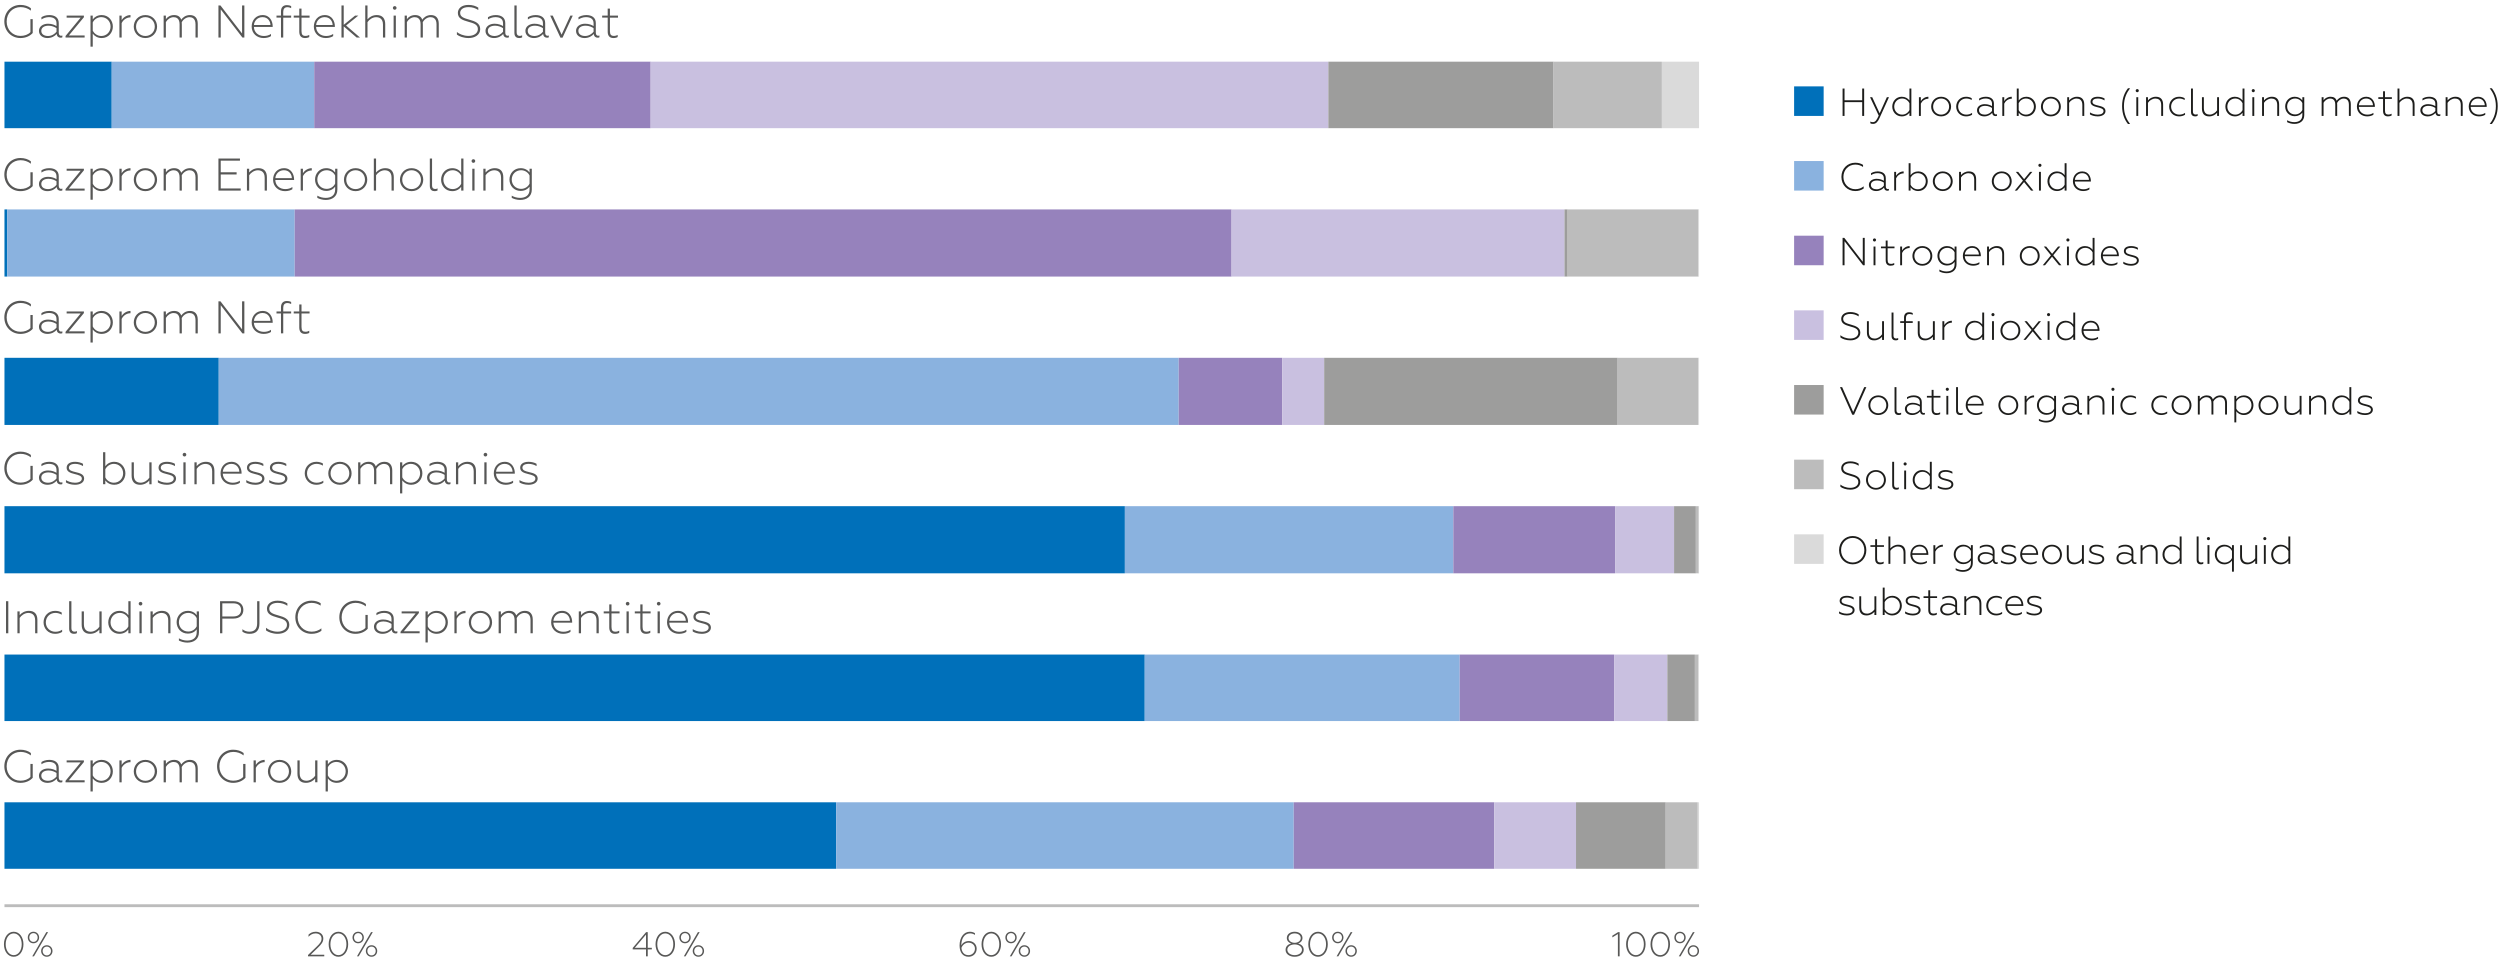 <?xml version="1.0" encoding="utf-8"?>
<!-- Generator: Adobe Illustrator 16.2.0, SVG Export Plug-In . SVG Version: 6.00 Build 0)  -->
<!DOCTYPE svg PUBLIC "-//W3C//DTD SVG 1.1//EN" "http://www.w3.org/Graphics/SVG/1.1/DTD/svg11.dtd">
<svg version="1.1" id="Layer_1" xmlns="http://www.w3.org/2000/svg" xmlns:xlink="http://www.w3.org/1999/xlink" x="0px" y="0px"
	 width="1468.545px" height="567.223px" viewBox="0 0 1468.545 567.223" enable-background="new 0 0 1468.545 567.223"
	 xml:space="preserve">
<g>
	<rect x="2.624" y="36.236" fill="#0070BA" width="63.008" height="39.06"/>
	<rect x="65.632" y="36.23" fill="#8AB2DF" width="118.957" height="39.063"/>
	<rect x="184.582" y="36.23" fill="#9682BC" width="197.63" height="39.063"/>
	<rect x="382.211" y="36.23" fill="#C9C0E0" width="398.081" height="39.063"/>
	<rect x="780.292" y="36.23" fill="#9D9D9C" width="132.313" height="39.063"/>
	<rect x="912.604" y="36.23" fill="#BCBCBC" width="63.62" height="39.063"/>
	<rect x="976.226" y="36.23" fill="#DADADA" width="21.831" height="39.063"/>
	<rect x="2.624" y="123.011" fill="#0070BA" width="1.651" height="39.448"/>
	<rect x="4.277" y="123.024" fill="#8AB2DF" width="168.829" height="39.437"/>
	<rect x="173.106" y="123.024" fill="#9682BC" width="550.344" height="39.437"/>
	<rect x="723.451" y="123.024" fill="#C9C0E0" width="195.559" height="39.437"/>
	<rect x="919.002" y="123.017" fill="#9D9D9C" width="1.881" height="39.442"/>
	<rect x="920.883" y="123.017" fill="#BCBCBC" width="76.799" height="39.442"/>
	<rect x="997.682" y="123.017" fill="#DADADA" width="0.375" height="39.442"/>
	<rect x="2.624" y="210.18" fill="#0070BA" width="125.873" height="39.438"/>
	<rect x="128.496" y="210.18" fill="#8AB2DF" width="563.896" height="39.438"/>
	<rect x="692.393" y="210.18" fill="#9682BC" width="60.794" height="39.438"/>
	<rect x="753.186" y="210.18" fill="#C9C0E0" width="24.66" height="39.438"/>
	<rect x="777.846" y="210.18" fill="#9D9D9C" width="172.404" height="39.438"/>
	<rect x="950.244" y="210.18" fill="#BCBCBC" width="47.438" height="39.438"/>
	<rect x="997.682" y="210.18" fill="#DADADA" width="0.375" height="39.438"/>
	<rect x="2.624" y="297.337" fill="#0070BA" width="658.146" height="39.439"/>
	<rect x="660.771" y="297.337" fill="#8AB2DF" width="192.922" height="39.439"/>
	<rect x="853.698" y="297.337" fill="#9682BC" width="95.047" height="39.439"/>
	<rect x="948.745" y="297.337" fill="#C9C0E0" width="34.636" height="39.439"/>
	<rect x="983.38" y="297.337" fill="#9D9D9C" width="12.796" height="39.439"/>
	<rect x="996.176" y="297.337" fill="#BCBCBC" width="1.69" height="39.439"/>
	<rect x="997.867" y="297.337" fill="#DADADA" width="0.188" height="39.439"/>
	<rect x="2.624" y="384.497" fill="#0070BA" width="669.818" height="39.063"/>
	<rect x="672.442" y="384.497" fill="#8AB2DF" width="185.018" height="39.063"/>
	<rect x="857.459" y="384.497" fill="#9682BC" width="90.72" height="39.063"/>
	<rect x="948.179" y="384.497" fill="#C9C0E0" width="31.249" height="39.063"/>
	<rect x="979.421" y="384.497" fill="#9D9D9C" width="16.189" height="39.063"/>
	<rect x="995.604" y="384.506" fill="#BCBCBC" width="2.076" height="39.054"/>
	<rect x="997.682" y="384.506" fill="#DADADA" width="0.375" height="39.054"/>
	<rect x="2.624" y="471.284" fill="#0070BA" width="488.563" height="39.057"/>
	<rect x="491.187" y="471.273" fill="#8AB2DF" width="268.774" height="39.067"/>
	<rect x="759.966" y="471.273" fill="#9682BC" width="117.819" height="39.067"/>
	<rect x="877.786" y="471.273" fill="#C9C0E0" width="47.996" height="39.067"/>
	<rect x="925.782" y="471.273" fill="#9D9D9C" width="52.699" height="39.067"/>
	<rect x="978.481" y="471.28" fill="#BCBCBC" width="18.824" height="39.063"/>
	<rect x="997.3" y="471.28" fill="#DADADA" width="0.757" height="39.063"/>
</g>
<line fill="none" stroke="#BCBCBC" stroke-width="1.683" stroke-miterlimit="10" x1="2.624" y1="532.027" x2="998.057" y2="532.027"/>
<g>
	<path fill="#575756" d="M360.333,22.354c0.993,0,2.045-0.266,2.501-0.592v-1.261c-0.432,0.239-1.188,0.594-2.15,0.594
		c-1.699,0-2.398-0.705-2.398-2.828V10.36h4.734V9.172h-4.734V5.058h-1.317v4.113h-3.252v1.188h3.252v8.259
		C356.97,20.85,357.965,22.354,360.333,22.354 M343.324,22.354c2.579,0,4.33-1.131,5.487-2.419c0.109,1.584,1.183,2.206,2.235,2.206
		c0.371,0,0.775-0.025,1.07-0.213V20.85l-0.752,0.161c-0.832,0-1.37-0.673-1.37-1.799v-5.653c0-3.309-2.449-4.71-5.596-4.71
		c-2.152,0-3.713,0.705-4.573,1.27v1.317c0.887-0.621,2.503-1.373,4.333-1.373c2.741,0,4.518,1.074,4.518,3.605v1.643
		c-1.021-0.621-2.639-1.375-4.977-1.375c-2.96,0-5.327,1.615-5.327,4.2C338.372,20.928,340.82,22.354,343.324,22.354
		 M343.699,21.145c-1.992,0-3.957-0.86-3.957-3.034c0-1.834,1.589-3.017,4.307-3.017c1.962,0,3.71,0.834,4.626,1.452v2.1
		C347.76,19.825,345.958,21.145,343.699,21.145 M329.219,22.141h1.235l6-12.969h-1.422l-5.139,11.192l-5.195-11.192h-1.503
		L329.219,22.141z M313.582,22.354c2.579,0,4.328-1.131,5.487-2.419c0.105,1.584,1.183,2.206,2.23,2.206
		c0.375,0,0.78-0.025,1.075-0.213V20.85l-0.752,0.161c-0.832,0-1.37-0.673-1.37-1.799v-5.653c0-3.309-2.449-4.71-5.596-4.71
		c-2.151,0-3.712,0.705-4.574,1.27v1.317c0.888-0.621,2.501-1.373,4.334-1.373c2.741,0,4.518,1.074,4.518,3.605v1.643
		c-1.024-0.621-2.638-1.375-4.977-1.375c-2.96,0-5.327,1.615-5.327,4.2C308.63,20.928,311.078,22.354,313.582,22.354
		 M313.957,21.145c-1.991,0-3.956-0.86-3.956-3.034c0-1.834,1.587-3.017,4.308-3.017c1.961,0,3.71,0.834,4.625,1.452v2.1
		C318.018,19.825,316.214,21.145,313.957,21.145 M304.967,22.354c0.591,0,1.212-0.079,1.751-0.375v-1.265
		c-0.404,0.241-0.834,0.38-1.347,0.38c-1.24,0-1.883-0.676-1.883-2.045V3.202h-1.321v16.139
		C302.167,21.738,303.675,22.354,304.967,22.354 M290.135,22.354c2.583,0,4.331-1.131,5.488-2.419
		c0.108,1.584,1.186,2.206,2.231,2.206c0.377,0,0.781-0.025,1.077-0.213V20.85l-0.752,0.161c-0.832,0-1.371-0.673-1.371-1.799
		v-5.653c0-3.309-2.45-4.71-5.596-4.71c-2.152,0-3.712,0.705-4.576,1.27v1.317c0.89-0.621,2.503-1.373,4.334-1.373
		c2.743,0,4.521,1.074,4.521,3.605v1.643c-1.025-0.621-2.639-1.375-4.979-1.375c-2.96,0-5.326,1.615-5.326,4.2
		C285.187,20.928,287.631,22.354,290.135,22.354 M290.512,21.145c-1.99,0-3.955-0.86-3.955-3.034c0-1.834,1.587-3.017,4.308-3.017
		c1.958,0,3.709,0.834,4.626,1.452v2.1C294.574,19.825,292.771,21.145,290.512,21.145 M275.273,22.354
		c3.582,0,6.808-1.799,6.808-5.269c0-3.583-3.226-4.626-6.242-5.488c-3.093-0.887-5.54-1.534-5.54-4.007
		c0-1.777,1.478-3.417,4.974-3.417c2.235,0,4.146,0.673,5.681,1.721V4.468c-1.508-0.969-3.473-1.587-5.733-1.587
		c-4.17,0-6.266,2.153-6.266,4.681c0,3.309,2.66,4.227,6.133,5.22c3.066,0.86,5.623,1.531,5.623,4.305
		c0,2.47-2.369,4.009-5.543,4.009c-2.96,0-5.543-1.215-6.778-2.288v1.531C269.708,21.363,272.29,22.354,275.273,22.354
		 M237.703,22.032h1.32v-9.061c0.887-1.589,2.69-2.882,4.491-2.882c1.318,0,3.553,0.431,3.553,4.168v7.774h1.32v-7.583
		c0-0.514-0.029-0.835-0.055-1.348c0.783-1.611,2.635-3.012,4.519-3.012c1.293,0,3.577,0.483,3.577,4.196v7.747h1.318v-8.017
		c0-3.331-1.67-5.166-4.571-5.166c-2.504,0-4.196,1.349-5.138,2.721c-0.566-1.694-1.94-2.721-4.173-2.721
		c-2.311,0-4.005,1.157-4.84,2.426V9.172h-1.32V22.032z M230.785,4.658c0,0.592,0.484,1.075,1.078,1.075
		c0.591,0,1.075-0.483,1.075-1.075c0-0.593-0.483-1.077-1.075-1.077C231.27,3.581,230.785,4.065,230.785,4.658 M231.216,22.032
		h1.318V9.172h-1.318V22.032z M215.876,22.032v-9.01c0.86-1.425,2.959-2.933,5.026-2.933c1.669,0,4.064,0.621,4.064,4.386v7.557
		h1.321v-7.826c0-3.365-1.644-5.357-4.981-5.357c-2.527,0-4.436,1.294-5.431,2.533v-8.18h-1.322v18.83H215.876z M200.586,22.032
		h1.319v-6.536l7.586,6.536h1.965l-8.152-7.047l7.183-5.814h-1.909l-6.672,5.41V3.202h-1.319V22.032z M185.7,14.69
		c0.135-2.205,1.913-4.626,5.034-4.626c3.417,0,4.652,2.825,4.652,4.626H185.7z M191.38,22.354c1.854,0,3.47-0.508,4.33-1.155
		v-1.264c-1.051,0.725-2.45,1.21-4.146,1.21c-3.388,0-5.782-2.148-5.892-5.325h11.035v-0.433c0-2.581-1.456-6.538-5.947-6.538
		c-3.795,0-6.401,2.938-6.401,6.784C184.359,19.585,187.396,22.354,191.38,22.354 M179.161,22.354c0.996,0,2.04-0.266,2.5-0.592
		v-1.261c-0.434,0.239-1.187,0.594-2.152,0.594c-1.696,0-2.396-0.705-2.396-2.828V10.36h4.735V9.172h-4.735V5.058h-1.318v4.113
		h-3.256v1.188h3.256v8.259C175.796,20.85,176.792,22.354,179.161,22.354 M166.377,22.032V10.36h4.652V9.172h-4.652V6.973
		c0-1.749,0.832-2.75,2.394-2.75c0.963,0,1.693,0.272,2.258,0.567V3.553c-0.729-0.376-1.558-0.539-2.527-0.539
		c-2.264,0-3.446,1.426-3.446,3.661v2.496h-2.636v1.188h2.636v11.673H166.377z M149.175,14.69c0.135-2.205,1.91-4.626,5.034-4.626
		c3.414,0,4.652,2.825,4.652,4.626H149.175z M154.851,22.354c1.859,0,3.473-0.508,4.334-1.155v-1.264
		c-1.049,0.725-2.448,1.21-4.145,1.21c-3.39,0-5.786-2.148-5.89-5.325h11.029v-0.433c0-2.581-1.452-6.538-5.943-6.538
		c-3.795,0-6.404,2.938-6.404,6.784C147.832,19.585,150.872,22.354,154.851,22.354 M128.315,22.032h1.346V5.517l12.722,16.515h1.161
		V3.202h-1.348v16.49l-12.699-16.49h-1.183V22.032z M96.125,22.032h1.318v-9.061c0.887-1.589,2.691-2.882,4.495-2.882
		c1.314,0,3.548,0.431,3.548,4.168v7.774h1.321v-7.583c0-0.514-0.029-0.835-0.056-1.348c0.782-1.611,2.635-3.012,4.518-3.012
		c1.295,0,3.579,0.483,3.579,4.196v7.747h1.316v-8.017c0-3.331-1.665-5.166-4.57-5.166c-2.503,0-4.196,1.349-5.138,2.721
		c-0.565-1.694-1.939-2.721-4.17-2.721c-2.313,0-4.008,1.157-4.843,2.426V9.172h-1.318V22.032z M85.41,22.354
		c4.17,0,6.858-3.171,6.858-6.721c0-3.58-2.688-6.784-6.858-6.784c-4.146,0-6.834,3.204-6.834,6.784
		C78.576,19.183,81.264,22.354,85.41,22.354 M85.41,21.145c-3.121,0-5.49-2.417-5.49-5.512c0-3.148,2.369-5.57,5.49-5.57
		c3.119,0,5.515,2.421,5.515,5.57C90.925,18.728,88.529,21.145,85.41,21.145 M70.148,22.032h1.318v-8.447
		c0.703-1.557,2.534-3.387,5.192-3.387V8.849c-2.337,0-4.328,1.483-5.192,2.993v-2.67h-1.318V22.032z M59.487,10.063
		c3.122,0,5.464,2.421,5.464,5.542c0,3.123-2.342,5.54-5.464,5.54c-2.205,0-4.169-1.372-5.004-3.175v-4.763
		C55.317,11.382,57.312,10.063,59.487,10.063 M59.756,8.849c-2.392,0-4.197,1.077-5.274,2.558V9.172h-1.317v18.244h1.317v-7.643
		c1.077,1.48,2.882,2.581,5.274,2.581c3.956,0,6.539-3.196,6.539-6.749C66.295,12.029,63.712,8.849,59.756,8.849 M38.498,22.032
		h11.218V20.85h-9.283l8.852-10.731V9.172H39.144v1.188h8.231l-8.877,10.786V22.032z M27.836,22.354c2.582,0,4.33-1.131,5.486-2.419
		c0.109,1.584,1.187,2.206,2.234,2.206c0.377,0,0.779-0.025,1.074-0.213V20.85l-0.749,0.161c-0.834,0-1.373-0.673-1.373-1.799
		v-5.653c0-3.309-2.452-4.71-5.596-4.71c-2.152,0-3.715,0.705-4.577,1.27v1.317c0.89-0.621,2.504-1.373,4.334-1.373
		c2.744,0,4.518,1.074,4.518,3.605v1.643c-1.022-0.621-2.636-1.375-4.975-1.375c-2.961,0-5.327,1.615-5.327,4.2
		C22.887,20.928,25.332,22.354,27.836,22.354 M28.214,21.145c-1.991,0-3.957-0.86-3.957-3.034c0-1.834,1.587-3.017,4.305-3.017
		c1.961,0,3.713,0.834,4.626,1.452v2.1C32.275,19.825,30.471,21.145,28.214,21.145 M12.005,22.354c3.174,0,5.622-1.235,7.212-2.958
		v-8.148h-1.347v7.64c-1.4,1.475-3.523,2.207-5.865,2.207c-4.492,0-8.096-3.525-8.096-8.446c0-4.98,3.578-8.477,8.204-8.477
		c2.125,0,4.278,0.699,6.026,2.073V4.817c-1.643-1.263-3.792-1.937-6.134-1.937c-5.326,0-9.466,4.063-9.466,9.742
		C2.539,18.295,6.708,22.354,12.005,22.354"/>
</g>
<path fill="#575756" d="M311.074,107.853c-0.834,1.826-2.772,3.091-4.977,3.091c-3.148,0-5.49-2.34-5.49-5.49
	c0-3.091,2.342-5.459,5.49-5.459c2.205,0,4.143,1.294,4.977,3.122V107.853z M311.074,99.109v2.208
	c-1.076-1.482-2.881-2.53-5.247-2.53c-3.955,0-6.565,3.147-6.565,6.667c0,3.583,2.61,6.701,6.565,6.701
	c2.366,0,4.171-1.022,5.247-2.503v1.726c0,3.417-2.424,4.865-5.594,4.865c-1.696,0-3.5-0.483-4.873-1.318v1.318
	c1.183,0.646,3.121,1.213,4.952,1.213c3.791,0,6.834-1.99,6.834-6.078V99.109H311.074z M285.237,111.969v-9.014
	c0.863-1.427,2.959-2.933,5.033-2.933c1.666,0,4.061,0.617,4.061,4.382v7.565h1.32v-7.833c0-3.358-1.643-5.349-4.981-5.349
	c-2.526,0-4.438,1.286-5.434,2.53v-2.208h-1.315v12.861H285.237z M277.006,94.587c0,0.592,0.479,1.077,1.071,1.077
	c0.592,0,1.078-0.485,1.078-1.077s-0.486-1.075-1.078-1.075C277.485,93.512,277.006,93.995,277.006,94.587 M277.433,111.969h1.317
	V99.109h-1.317V111.969z M265.913,111.079c-3.124,0-5.464-2.42-5.464-5.514c0-3.144,2.34-5.569,5.464-5.569
	c2.202,0,4.141,1.399,5.001,3.174v4.763C270.054,109.76,268.089,111.079,265.913,111.079 M265.644,112.292
	c2.391,0,4.192-1.079,5.27-2.557v2.235h1.321V93.135h-1.321v8.233c-1.078-1.479-2.879-2.581-5.27-2.581
	c-3.959,0-6.539,3.2-6.539,6.778C259.105,109.117,261.685,112.292,265.644,112.292 M255.28,112.292c0.593,0,1.21-0.083,1.748-0.378
	v-1.266c-0.402,0.243-0.834,0.376-1.343,0.376c-1.239,0-1.886-0.671-1.886-2.042V93.135h-1.318v16.14
	C252.48,111.675,253.987,112.292,255.28,112.292 M241.764,112.292c4.173,0,6.859-3.174,6.859-6.727c0-3.578-2.686-6.778-6.859-6.778
	c-4.141,0-6.829,3.2-6.829,6.778C234.936,109.117,237.623,112.292,241.764,112.292 M241.764,111.079
	c-3.119,0-5.488-2.42-5.488-5.514c0-3.144,2.369-5.569,5.488-5.569c3.124,0,5.519,2.426,5.519,5.569
	C247.283,108.658,244.888,111.079,241.764,111.079 M220.905,111.969v-9.014c0.865-1.427,2.964-2.933,5.031-2.933
	c1.669,0,4.065,0.617,4.065,4.382v7.565h1.321v-7.833c0-3.358-1.643-5.349-4.981-5.349c-2.527,0-4.437,1.286-5.436,2.53v-8.182
	h-1.317v18.834H220.905z M208.874,112.292c4.17,0,6.86-3.174,6.86-6.727c0-3.578-2.69-6.778-6.86-6.778
	c-4.144,0-6.831,3.2-6.831,6.778C202.042,109.117,204.73,112.292,208.874,112.292 M208.874,111.079c-3.122,0-5.488-2.42-5.488-5.514
	c0-3.144,2.366-5.569,5.488-5.569c3.121,0,5.517,2.426,5.517,5.569C214.39,108.658,211.995,111.079,208.874,111.079
	 M196.868,107.853c-0.834,1.826-2.772,3.091-4.981,3.091c-3.144,0-5.487-2.34-5.487-5.49c0-3.091,2.343-5.459,5.487-5.459
	c2.208,0,4.146,1.294,4.981,3.122V107.853z M196.868,99.109v2.208c-1.078-1.482-2.881-2.53-5.244-2.53
	c-3.959,0-6.564,3.147-6.564,6.667c0,3.583,2.605,6.701,6.564,6.701c2.363,0,4.166-1.022,5.244-2.503v1.726
	c0,3.417-2.421,4.865-5.596,4.865c-1.695,0-3.499-0.483-4.873-1.318v1.318c1.186,0.646,3.125,1.213,4.955,1.213
	c3.792,0,6.828-1.99,6.828-6.078V99.109H196.868z M176.631,111.969h1.317v-8.452c0.7-1.558,2.531-3.387,5.192-3.387v-1.343
	c-2.34,0-4.33,1.478-5.192,2.987v-2.666h-1.317V111.969z M161.744,104.62c0.134-2.199,1.911-4.625,5.033-4.625
	c3.417,0,4.656,2.825,4.656,4.625H161.744z M167.421,112.292c1.856,0,3.473-0.513,4.334-1.159v-1.269
	c-1.051,0.731-2.452,1.215-4.146,1.215c-3.388,0-5.783-2.148-5.892-5.327h11.034v-0.431c0-2.578-1.453-6.533-5.944-6.533
	c-3.795,0-6.404,2.93-6.404,6.778C160.403,109.518,163.442,112.292,167.421,112.292 M146.375,111.969v-9.014
	c0.861-1.427,2.961-2.933,5.031-2.933c1.669,0,4.064,0.617,4.064,4.382v7.565h1.317v-7.833c0-3.358-1.642-5.349-4.978-5.349
	c-2.527,0-4.439,1.286-5.436,2.53v-2.208h-1.319v12.861H146.375z M128.315,111.969h13.073v-1.243h-11.727v-8.254h9.334v-1.267
	h-9.334v-6.831h11.297v-1.238h-12.644V111.969z M96.125,111.969h1.318v-9.065c0.887-1.587,2.691-2.882,4.495-2.882
	c1.314,0,3.548,0.433,3.548,4.168v7.778h1.321v-7.591c0-0.513-0.029-0.835-0.056-1.34c0.782-1.616,2.635-3.016,4.518-3.016
	c1.295,0,3.579,0.485,3.579,4.196v7.751h1.316v-8.018c0-3.338-1.665-5.164-4.57-5.164c-2.503,0-4.196,1.343-5.138,2.716
	c-0.565-1.698-1.939-2.716-4.17-2.716c-2.313,0-4.008,1.156-4.843,2.417v-2.096h-1.318V111.969z M85.41,112.292
	c4.17,0,6.858-3.174,6.858-6.727c0-3.578-2.688-6.778-6.858-6.778c-4.146,0-6.834,3.2-6.834,6.778
	C78.576,109.117,81.264,112.292,85.41,112.292 M85.41,111.079c-3.121,0-5.49-2.42-5.49-5.514c0-3.144,2.369-5.569,5.49-5.569
	c3.119,0,5.515,2.426,5.515,5.569C90.925,108.658,88.529,111.079,85.41,111.079 M70.148,111.969h1.318v-8.452
	c0.703-1.558,2.534-3.387,5.192-3.387v-1.343c-2.337,0-4.328,1.478-5.192,2.987v-2.666h-1.318V111.969z M59.487,99.996
	c3.122,0,5.464,2.426,5.464,5.539c0,3.124-2.342,5.544-5.464,5.544c-2.205,0-4.169-1.37-5.004-3.171v-4.764
	C55.317,101.317,57.312,99.996,59.487,99.996 M59.756,98.787c-2.392,0-4.197,1.074-5.274,2.555v-2.234h-1.317v18.239h1.317v-7.639
	c1.077,1.477,2.882,2.583,5.274,2.583c3.956,0,6.539-3.2,6.539-6.757C66.295,101.96,63.712,98.787,59.756,98.787 M38.498,111.969
	h11.218v-1.188h-9.283l8.852-10.734v-0.938H39.144v1.182h8.231l-8.877,10.788V111.969z M27.836,112.292
	c2.582,0,4.33-1.13,5.486-2.428c0.109,1.593,1.187,2.21,2.234,2.21c0.377,0,0.779-0.027,1.074-0.218v-1.075l-0.749,0.163
	c-0.834,0-1.373-0.671-1.373-1.803v-5.651c0-3.305-2.452-4.704-5.596-4.704c-2.152,0-3.715,0.696-4.577,1.26v1.321
	c0.89-0.617,2.504-1.373,4.334-1.373c2.744,0,4.518,1.078,4.518,3.604v1.64c-1.022-0.619-2.636-1.374-4.975-1.374
	c-2.961,0-5.327,1.616-5.327,4.199C22.887,110.865,25.332,112.292,27.836,112.292 M28.214,111.079c-1.991,0-3.957-0.86-3.957-3.038
	c0-1.827,1.587-3.015,4.305-3.015c1.961,0,3.713,0.834,4.626,1.456v2.097C32.275,109.76,30.471,111.079,28.214,111.079
	 M12.005,112.292c3.174,0,5.622-1.24,7.212-2.965v-8.149h-1.347v7.642c-1.4,1.479-3.523,2.205-5.865,2.205
	c-4.492,0-8.096-3.525-8.096-8.445c0-4.978,3.578-8.475,8.204-8.475c2.125,0,4.278,0.701,6.026,2.073v-1.425
	c-1.643-1.269-3.792-1.938-6.134-1.938c-5.326,0-9.466,4.065-9.466,9.738C2.539,108.23,6.708,112.292,12.005,112.292"/>
<path fill="#575756" d="M179.161,196.148c0.996,0,2.04-0.269,2.5-0.591v-1.27c-0.434,0.245-1.187,0.592-2.152,0.592
	c-1.696,0-2.396-0.697-2.396-2.82v-7.91h4.735v-1.184h-4.735v-4.114h-1.318v4.114h-3.256v1.184h3.256v8.259
	C175.796,194.643,176.792,196.148,179.161,196.148 M166.377,195.825V184.15h4.652v-1.184h-4.652v-2.201
	c0-1.755,0.832-2.748,2.394-2.748c0.963,0,1.693,0.271,2.258,0.566v-1.244c-0.729-0.374-1.558-0.538-2.527-0.538
	c-2.264,0-3.446,1.426-3.446,3.66v2.503h-2.636v1.184h2.636v11.676H166.377z M149.175,188.479c0.135-2.202,1.91-4.626,5.034-4.626
	c3.414,0,4.652,2.826,4.652,4.626H149.175z M154.851,196.148c1.859,0,3.473-0.513,4.334-1.157v-1.268
	c-1.049,0.73-2.448,1.216-4.145,1.216c-3.39,0-5.786-2.155-5.89-5.33h11.029v-0.427c0-2.583-1.452-6.538-5.943-6.538
	c-3.795,0-6.404,2.932-6.404,6.775C147.832,193.373,150.872,196.148,154.851,196.148 M128.315,195.825h1.346v-16.52l12.722,16.52
	h1.161v-18.834h-1.348v16.489l-12.699-16.489h-1.183V195.825z M96.125,195.825h1.318v-9.068c0.887-1.583,2.691-2.878,4.495-2.878
	c1.314,0,3.548,0.434,3.548,4.173v7.773h1.321v-7.589c0-0.512-0.029-0.834-0.056-1.342c0.782-1.615,2.635-3.016,4.518-3.016
	c1.295,0,3.579,0.486,3.579,4.199v7.747h1.316v-8.018c0-3.338-1.665-5.164-4.57-5.164c-2.503,0-4.196,1.348-5.138,2.715
	c-0.565-1.697-1.939-2.715-4.17-2.715c-2.313,0-4.008,1.157-4.843,2.418v-2.096h-1.318V195.825z M85.41,196.148
	c4.17,0,6.858-3.174,6.858-6.729c0-3.575-2.688-6.775-6.858-6.775c-4.146,0-6.834,3.2-6.834,6.775
	C78.576,192.974,81.264,196.148,85.41,196.148 M85.41,194.939c-3.121,0-5.49-2.425-5.49-5.52c0-3.141,2.369-5.566,5.49-5.566
	c3.119,0,5.515,2.425,5.515,5.566C90.925,192.514,88.529,194.939,85.41,194.939 M70.148,195.825h1.318v-8.45
	c0.703-1.558,2.534-3.384,5.192-3.384v-1.348c-2.337,0-4.328,1.479-5.192,2.983v-2.661h-1.318V195.825z M59.487,183.853
	c3.122,0,5.464,2.425,5.464,5.541c0,3.121-2.342,5.545-5.464,5.545c-2.205,0-4.169-1.373-5.004-3.176v-4.764
	C55.317,185.174,57.312,183.853,59.487,183.853 M59.756,182.644c-2.392,0-4.197,1.077-5.274,2.557v-2.234h-1.317v18.236h1.317
	v-7.636c1.077,1.479,2.882,2.582,5.274,2.582c3.956,0,6.539-3.2,6.539-6.754C66.295,185.818,63.712,182.644,59.756,182.644
	 M38.498,195.825h11.218v-1.183h-9.283l8.852-10.737v-0.94H39.144v1.184h8.231l-8.877,10.789V195.825z M27.836,196.148
	c2.582,0,4.33-1.13,5.486-2.425c0.109,1.589,1.187,2.208,2.234,2.208c0.377,0,0.779-0.024,1.074-0.216v-1.071l-0.749,0.157
	c-0.834,0-1.373-0.669-1.373-1.799v-5.653c0-3.303-2.452-4.704-5.596-4.704c-2.152,0-3.715,0.697-4.577,1.262v1.321
	c0.89-0.618,2.504-1.374,4.334-1.374c2.744,0,4.518,1.077,4.518,3.602v1.642c-1.022-0.617-2.636-1.372-4.975-1.372
	c-2.961,0-5.327,1.616-5.327,4.198C22.887,194.722,25.332,196.148,27.836,196.148 M28.214,194.939c-1.991,0-3.957-0.869-3.957-3.042
	c0-1.828,1.587-3.016,4.305-3.016c1.961,0,3.713,0.833,4.626,1.459v2.094C32.275,193.618,30.471,194.939,28.214,194.939
	 M12.005,196.148c3.174,0,5.622-1.243,7.212-2.962v-8.15h-1.347v7.643c-1.4,1.479-3.523,2.202-5.865,2.202
	c-4.492,0-8.096-3.522-8.096-8.444c0-4.981,3.578-8.469,8.204-8.469c2.125,0,4.278,0.694,6.026,2.069v-1.425
	c-1.643-1.27-3.792-1.94-6.134-1.94c-5.326,0-9.466,4.063-9.466,9.741C2.539,192.087,6.708,196.148,12.005,196.148"/>
<path fill="#575756" d="M310.484,284.77c2.959,0,5.355-1.313,5.355-3.654c0-2.556-2.56-3.207-5.03-3.8
	c-1.992-0.479-3.93-0.912-3.93-2.548c0-1.294,1.129-2.288,3.738-2.288c1.722,0,3.418,0.594,4.574,1.316v-1.348
	c-1.13-0.722-2.986-1.182-4.651-1.182c-3.257,0-4.979,1.398-4.979,3.502c0,2.28,2.152,3.063,4.574,3.654
	c2.553,0.617,4.356,1.13,4.356,2.667c0,1.557-1.586,2.471-4.034,2.471c-2.396,0-4.413-0.939-5.3-1.558v1.394
	C306.123,284.073,308.17,284.77,310.484,284.77 M291.4,277.106c0.134-2.207,1.911-4.626,5.034-4.626
	c3.417,0,4.652,2.826,4.652,4.626H291.4z M297.081,284.77c1.853,0,3.47-0.507,4.331-1.156v-1.263
	c-1.051,0.723-2.452,1.21-4.147,1.21c-3.388,0-5.783-2.149-5.892-5.323h11.034v-0.434c0-2.582-1.456-6.538-5.947-6.538
	c-3.795,0-6.401,2.938-6.401,6.781C290.059,282.003,293.095,284.77,297.081,284.77 M284.079,267.073c0,0.59,0.487,1.077,1.079,1.077
	c0.59,0,1.074-0.487,1.074-1.077c0-0.592-0.483-1.079-1.074-1.079C284.566,265.994,284.079,266.481,284.079,267.073
	 M284.509,284.446h1.322v-12.858h-1.322V284.446z M269.169,284.446v-9.006c0.86-1.428,2.96-2.932,5.03-2.932
	c1.669,0,4.064,0.617,4.064,4.383v7.556h1.317v-7.824c0-3.365-1.643-5.355-4.981-5.355c-2.523,0-4.436,1.294-5.431,2.53v-2.208
	h-1.318v12.858H269.169z M255.82,284.77c2.579,0,4.327-1.129,5.486-2.419c0.106,1.584,1.184,2.207,2.236,2.207
	c0.375,0,0.778-0.024,1.071-0.217v-1.077l-0.75,0.165c-0.834,0-1.373-0.677-1.373-1.8v-5.652c0-3.313-2.448-4.711-5.596-4.711
	c-2.152,0-3.713,0.702-4.574,1.269v1.314c0.889-0.618,2.501-1.369,4.331-1.369c2.744,0,4.521,1.072,4.521,3.602v1.643
	c-1.025-0.618-2.638-1.372-4.978-1.372c-2.96,0-5.325,1.615-5.325,4.198C250.869,283.344,253.315,284.77,255.82,284.77
	 M256.194,283.561c-1.991,0-3.955-0.863-3.955-3.037c0-1.832,1.587-3.016,4.307-3.016c1.961,0,3.709,0.834,4.626,1.452v2.104
	C260.255,282.239,258.452,283.561,256.194,283.561 M241.311,272.48c3.117,0,5.46,2.42,5.46,5.541c0,3.122-2.344,5.541-5.46,5.541
	c-2.209,0-4.174-1.374-5.009-3.175v-4.764C237.137,273.796,239.128,272.48,241.311,272.48 M241.576,271.266
	c-2.392,0-4.195,1.077-5.274,2.555v-2.234h-1.313v18.244h1.313v-7.645c1.079,1.479,2.882,2.583,5.274,2.583
	c3.956,0,6.539-3.201,6.539-6.75C248.115,274.446,245.532,271.266,241.576,271.266 M210.386,284.446h1.317v-9.061
	c0.887-1.589,2.69-2.878,4.494-2.878c1.315,0,3.549,0.428,3.549,4.167v7.772h1.321v-7.58c0-0.514-0.029-0.836-0.055-1.349
	c0.782-1.61,2.634-3.01,4.518-3.01c1.294,0,3.578,0.479,3.578,4.192v7.747h1.318v-8.015c0-3.333-1.666-5.165-4.57-5.165
	c-2.504,0-4.196,1.346-5.139,2.72c-0.565-1.696-1.94-2.72-4.17-2.72c-2.313,0-4.008,1.156-4.843,2.425v-2.104h-1.317V284.446z
	 M199.671,284.77c4.169,0,6.856-3.169,6.856-6.723c0-3.575-2.687-6.781-6.856-6.781c-4.146,0-6.834,3.206-6.834,6.781
	C192.836,281.601,195.524,284.77,199.671,284.77 M199.671,283.561c-3.123,0-5.492-2.419-5.492-5.514
	c0-3.147,2.369-5.567,5.492-5.567c3.118,0,5.513,2.42,5.513,5.567C205.184,281.142,202.789,283.561,199.671,283.561 M185.782,284.77
	c1.584,0,2.983-0.375,4.14-1.129v-1.29c-1.101,0.781-2.365,1.21-3.952,1.21c-3.204,0-5.625-2.365-5.625-5.514
	c0-3.174,2.422-5.567,5.625-5.567c1.289,0,2.553,0.376,3.713,1.045v-1.261c-1.051-0.619-2.343-0.999-3.874-0.999
	c-4.01,0-6.806,3.042-6.806,6.754S181.799,284.77,185.782,284.77 M163.469,284.77c2.956,0,5.353-1.313,5.353-3.654
	c0-2.556-2.557-3.207-5.03-3.8c-1.992-0.479-3.93-0.912-3.93-2.548c0-1.294,1.13-2.288,3.743-2.288c1.718,0,3.413,0.594,4.569,1.316
	v-1.348c-1.129-0.722-2.983-1.182-4.652-1.182c-3.256,0-4.974,1.398-4.974,3.502c0,2.28,2.148,3.063,4.57,3.654
	c2.556,0.617,4.356,1.13,4.356,2.667c0,1.557-1.587,2.471-4.032,2.471c-2.395,0-4.412-0.939-5.299-1.558v1.394
	C159.108,284.073,161.152,284.77,163.469,284.77 M149.984,284.77c2.958,0,5.353-1.313,5.353-3.654c0-2.556-2.556-3.207-5.03-3.8
	c-1.991-0.479-3.931-0.912-3.931-2.548c0-1.294,1.131-2.288,3.744-2.288c1.717,0,3.413,0.594,4.57,1.316v-1.348
	c-1.13-0.722-2.988-1.182-4.654-1.182c-3.256,0-4.977,1.398-4.977,3.502c0,2.28,2.152,3.063,4.574,3.654
	c2.553,0.617,4.356,1.13,4.356,2.667c0,1.557-1.586,2.471-4.035,2.471c-2.395,0-4.413-0.939-5.296-1.558v1.394
	C145.621,284.073,147.668,284.77,149.984,284.77 M130.898,277.106c0.134-2.207,1.911-4.626,5.033-4.626
	c3.417,0,4.652,2.826,4.652,4.626H130.898z M136.575,284.77c1.857,0,3.473-0.507,4.334-1.156v-1.263
	c-1.052,0.723-2.452,1.21-4.146,1.21c-3.389,0-5.784-2.149-5.892-5.323h11.033v-0.434c0-2.582-1.452-6.538-5.946-6.538
	c-3.796,0-6.4,2.938-6.4,6.781C129.558,282.003,132.593,284.77,136.575,284.77 M115.53,284.446v-9.006
	c0.861-1.428,2.961-2.932,5.03-2.932c1.669,0,4.065,0.617,4.065,4.383v7.556h1.316v-7.824c0-3.365-1.643-5.355-4.977-5.355
	c-2.527,0-4.439,1.294-5.435,2.53v-2.208h-1.318v12.858H115.53z M107.293,267.073c0,0.59,0.486,1.077,1.078,1.077
	s1.075-0.487,1.075-1.077c0-0.592-0.483-1.079-1.075-1.079S107.293,266.481,107.293,267.073 M107.725,284.446h1.316v-12.858h-1.316
	V284.446z M98.061,284.77c2.957,0,5.352-1.313,5.352-3.654c0-2.556-2.556-3.207-5.031-3.8c-1.991-0.479-3.93-0.912-3.93-2.548
	c0-1.294,1.131-2.288,3.744-2.288c1.718,0,3.414,0.594,4.573,1.316v-1.348c-1.131-0.722-2.989-1.182-4.652-1.182
	c-3.26,0-4.979,1.398-4.979,3.502c0,2.28,2.149,3.063,4.575,3.654c2.554,0.617,4.356,1.13,4.356,2.667
	c0,1.557-1.59,2.471-4.034,2.471c-2.395,0-4.417-0.939-5.301-1.558v1.394C93.7,284.073,95.748,284.77,98.061,284.77 M87.721,271.587
	v9.016c-0.888,1.427-2.987,2.933-5.027,2.933c-1.7,0-4.065-0.594-4.065-4.385v-7.563h-1.32v7.833c0,3.357,1.642,5.35,4.981,5.35
	c2.526,0,4.435-1.289,5.431-2.531v2.207h1.32v-12.858H87.721z M66.863,283.561c-2.179,0-4.17-1.322-5.004-3.149v-4.763
	c0.86-1.766,2.799-3.168,5.004-3.168c3.12,0,5.464,2.42,5.464,5.567C72.327,281.142,69.983,283.561,66.863,283.561 M67.132,284.77
	c3.957,0,6.536-3.169,6.536-6.723c0-3.575-2.579-6.781-6.536-6.781c-2.395,0-4.195,1.104-5.272,2.583v-8.229h-1.318v18.826h1.318
	v-2.231C62.937,283.699,64.737,284.77,67.132,284.77 M44.067,284.77c2.958,0,5.352-1.313,5.352-3.654c0-2.556-2.555-3.207-5.029-3.8
	c-1.992-0.479-3.93-0.912-3.93-2.548c0-1.294,1.13-2.288,3.742-2.288c1.719,0,3.414,0.594,4.573,1.316v-1.348
	c-1.131-0.722-2.99-1.182-4.656-1.182c-3.256,0-4.975,1.398-4.975,3.502c0,2.28,2.15,3.063,4.574,3.654
	c2.554,0.617,4.357,1.13,4.357,2.667c0,1.557-1.59,2.471-4.035,2.471c-2.395,0-4.417-0.939-5.299-1.558v1.394
	C39.707,284.073,41.75,284.77,44.067,284.77 M27.836,284.77c2.582,0,4.33-1.129,5.486-2.419c0.109,1.584,1.187,2.207,2.234,2.207
	c0.377,0,0.779-0.024,1.074-0.217v-1.077l-0.749,0.165c-0.834,0-1.373-0.677-1.373-1.8v-5.652c0-3.313-2.452-4.711-5.596-4.711
	c-2.152,0-3.715,0.702-4.577,1.269v1.314c0.89-0.618,2.504-1.369,4.334-1.369c2.744,0,4.518,1.072,4.518,3.602v1.643
	c-1.022-0.618-2.636-1.372-4.975-1.372c-2.961,0-5.327,1.615-5.327,4.198C22.887,283.344,25.332,284.77,27.836,284.77
	 M28.214,283.561c-1.991,0-3.957-0.863-3.957-3.037c0-1.832,1.587-3.016,4.305-3.016c1.961,0,3.713,0.834,4.626,1.452v2.104
	C32.275,282.239,30.471,283.561,28.214,283.561 M12.005,284.77c3.174,0,5.622-1.234,7.212-2.958v-8.147h-1.347v7.643
	c-1.4,1.469-3.523,2.201-5.865,2.201c-4.492,0-8.096-3.522-8.096-8.446c0-4.979,3.578-8.477,8.204-8.477
	c2.125,0,4.278,0.705,6.026,2.071v-1.426c-1.643-1.262-3.792-1.939-6.134-1.939c-5.326,0-9.466,4.068-9.466,9.746
	C2.539,280.708,6.708,284.77,12.005,284.77"/>
<path fill="#575756" d="M412.255,372.321c2.961,0,5.355-1.32,5.355-3.66c0-2.558-2.56-3.2-5.031-3.792
	c-1.993-0.485-3.93-0.914-3.93-2.557c0-1.286,1.13-2.287,3.739-2.287c1.722,0,3.417,0.592,4.573,1.321v-1.347
	c-1.129-0.729-2.985-1.184-4.652-1.184c-3.255,0-4.981,1.4-4.981,3.496c0,2.286,2.156,3.068,4.577,3.66
	c2.554,0.617,4.358,1.132,4.358,2.663c0,1.555-1.588,2.477-4.035,2.477c-2.396,0-4.413-0.945-5.303-1.564v1.399
	C407.895,371.621,409.94,372.321,412.255,372.321 M393.171,364.651c0.135-2.208,1.913-4.626,5.03-4.626
	c3.42,0,4.655,2.825,4.655,4.626H393.171z M398.849,372.321c1.857,0,3.473-0.513,4.333-1.159v-1.267
	c-1.051,0.729-2.45,1.217-4.146,1.217c-3.388,0-5.783-2.156-5.891-5.329h11.03v-0.428c0-2.59-1.453-6.539-5.947-6.539
	c-3.792,0-6.401,2.932-6.401,6.782C391.827,369.547,394.867,372.321,398.849,372.321 M385.85,354.617
	c0,0.598,0.486,1.077,1.078,1.077s1.074-0.479,1.074-1.077c0-0.594-0.482-1.071-1.074-1.071S385.85,354.024,385.85,354.617
	 M386.281,371.998h1.32v-12.861h-1.32V371.998z M379.496,372.321c0.995,0,2.043-0.271,2.503-0.593v-1.267
	c-0.43,0.242-1.186,0.596-2.155,0.596c-1.693,0-2.392-0.702-2.392-2.831v-7.904h4.735v-1.185h-4.735v-4.114h-1.318v4.114h-3.252
	v1.185h3.252v8.259C376.134,370.816,377.129,372.321,379.496,372.321 M367.602,354.617c0,0.598,0.483,1.077,1.078,1.077
	c0.592,0,1.074-0.479,1.074-1.077c0-0.594-0.481-1.071-1.074-1.071C368.084,353.546,367.602,354.024,367.602,354.617
	 M368.032,371.998h1.317v-12.861h-1.317V371.998z M361.247,372.321c0.995,0,2.044-0.271,2.501-0.593v-1.267
	c-0.432,0.242-1.183,0.596-2.153,0.596c-1.691,0-2.392-0.702-2.392-2.831v-7.904h4.735v-1.185h-4.735v-4.114h-1.317v4.114h-3.259
	v1.185h3.259v8.259C357.886,370.816,358.882,372.321,361.247,372.321 M341.303,371.998v-9.017c0.863-1.419,2.96-2.933,5.03-2.933
	c1.669,0,4.061,0.621,4.061,4.386v7.563h1.321v-7.833c0-3.357-1.639-5.35-4.978-5.35c-2.527,0-4.439,1.288-5.435,2.53v-2.209h-1.317
	v12.861H341.303z M325.102,364.651c0.135-2.208,1.909-4.626,5.03-4.626c3.417,0,4.657,2.825,4.657,4.626H325.102z M330.776,372.321
	c1.855,0,3.472-0.513,4.333-1.159v-1.267c-1.048,0.729-2.447,1.217-4.143,1.217c-3.391,0-5.786-2.156-5.892-5.329h11.027v-0.428
	c0-2.59-1.45-6.539-5.944-6.539c-3.792,0-6.404,2.932-6.404,6.782C323.754,369.547,326.796,372.321,330.776,372.321
	 M292.908,371.998h1.321v-9.069c0.888-1.583,2.691-2.88,4.492-2.88c1.317,0,3.551,0.436,3.551,4.175v7.774h1.318v-7.59
	c0-0.513-0.027-0.835-0.052-1.341c0.778-1.617,2.634-3.019,4.517-3.019c1.292,0,3.579,0.487,3.579,4.202v7.747h1.317v-8.02
	c0-3.336-1.669-5.163-4.574-5.163c-2.5,0-4.199,1.349-5.135,2.721c-0.565-1.696-1.938-2.721-4.173-2.721
	c-2.309,0-4.005,1.158-4.839,2.426v-2.104h-1.321V371.998z M282.194,372.321c4.169,0,6.86-3.174,6.86-6.723
	c0-3.583-2.691-6.782-6.86-6.782c-4.143,0-6.833,3.199-6.833,6.782C275.36,369.147,278.051,372.321,282.194,372.321
	 M282.194,371.112c-3.121,0-5.491-2.427-5.491-5.514c0-3.155,2.37-5.573,5.491-5.573s5.513,2.418,5.513,5.573
	C287.707,368.685,285.315,371.112,282.194,371.112 M266.936,371.998h1.316v-8.452c0.7-1.558,2.53-3.382,5.191-3.382v-1.349
	c-2.339,0-4.33,1.479-5.191,2.982v-2.661h-1.316V371.998z M256.272,360.025c3.122,0,5.461,2.418,5.461,5.54
	c0,3.12-2.339,5.547-5.461,5.547c-2.205,0-4.169-1.376-5.004-3.182v-4.756C252.103,361.346,254.095,360.025,256.272,360.025
	 M256.542,358.816c-2.391,0-4.195,1.078-5.273,2.556v-2.234h-1.317v18.242h1.317v-7.644c1.078,1.48,2.882,2.585,5.273,2.585
	c3.953,0,6.536-3.202,6.536-6.756C263.078,361.989,260.495,358.816,256.542,358.816 M235.28,371.998h11.22v-1.183h-9.282
	l8.852-10.737v-0.941h-10.143v1.185h8.23l-8.878,10.79V371.998z M224.622,372.321c2.58,0,4.33-1.132,5.487-2.426
	c0.109,1.591,1.183,2.208,2.231,2.208c0.378,0,0.782-0.025,1.078-0.218v-1.069l-0.755,0.155c-0.835,0-1.371-0.669-1.371-1.799
	v-5.651c0-3.305-2.449-4.705-5.596-4.705c-2.152,0-3.713,0.696-4.574,1.263v1.319c0.887-0.616,2.504-1.373,4.331-1.373
	c2.747,0,4.521,1.078,4.521,3.609v1.634c-1.022-0.617-2.638-1.372-4.975-1.372c-2.96,0-5.329,1.614-5.329,4.199
	C219.67,370.894,222.117,372.321,224.622,372.321 M225,371.112c-1.991,0-3.956-0.862-3.956-3.043c0-1.828,1.587-3.011,4.302-3.011
	c1.965,0,3.716,0.837,4.629,1.454v2.094C229.061,369.789,227.256,371.112,225,371.112 M208.792,372.321
	c3.173,0,5.622-1.236,7.211-2.964v-8.148h-1.347v7.642c-1.4,1.479-3.525,2.207-5.864,2.207c-4.496,0-8.1-3.528-8.1-8.449
	c0-4.975,3.578-8.472,8.208-8.472c2.123,0,4.275,0.697,6.025,2.071v-1.427c-1.642-1.27-3.794-1.938-6.133-1.938
	c-5.327,0-9.473,4.062-9.473,9.74C199.319,368.258,203.492,372.321,208.792,372.321 M182.979,372.321
	c2.311,0,4.248-0.593,5.809-1.749v-1.479c-1.587,1.262-3.499,1.964-5.756,1.964c-4.571,0-8.178-3.583-8.178-8.475
	c0-4.898,3.607-8.446,8.152-8.446c2.07,0,3.764,0.592,5.352,1.611v-1.427c-1.534-0.991-3.338-1.479-5.379-1.479
	c-5.353,0-9.499,4.062-9.499,9.74C173.48,368.258,177.653,372.321,182.979,372.321 M163.139,372.321
	c3.582,0,6.809-1.802,6.809-5.271c0-3.58-3.227-4.63-6.24-5.486c-3.095-0.893-5.543-1.538-5.543-4.015
	c0-1.773,1.482-3.412,4.974-3.412c2.234,0,4.148,0.67,5.678,1.718v-1.421c-1.504-0.974-3.469-1.591-5.73-1.591
	c-4.169,0-6.269,2.156-6.269,4.679c0,3.313,2.666,4.227,6.135,5.219c3.069,0.859,5.625,1.537,5.625,4.31
	c0,2.473-2.369,4.008-5.542,4.008c-2.958,0-5.542-1.213-6.779-2.292v1.537C157.574,371.321,160.157,372.321,163.139,372.321
	 M146.646,372.321c3.574,0,5.757-1.887,5.757-5.921v-13.233h-1.348v13.023c0,3.253-1.561,4.867-4.626,4.867
	c-1.508,0-2.987-0.538-4.031-1.458v1.458C143.577,371.918,145.056,372.321,146.646,372.321 M130.602,362.122v-7.716h6.377
	c2.961,0,4.626,1.393,4.626,3.844c0,2.479-1.666,3.872-4.626,3.872H130.602z M129.258,371.998h1.344v-8.636h6.512
	c3.766,0,5.836-2.097,5.836-5.112c0-3.01-2.07-5.084-5.836-5.084h-7.855V371.998z M115.553,367.878
	c-0.834,1.834-2.772,3.093-4.975,3.093c-3.15,0-5.493-2.336-5.493-5.485c0-3.096,2.342-5.461,5.493-5.461
	c2.202,0,4.14,1.294,4.975,3.122V367.878z M115.553,359.137v2.209c-1.078-1.48-2.881-2.53-5.244-2.53
	c-3.96,0-6.564,3.149-6.564,6.67c0,3.574,2.604,6.702,6.564,6.702c2.363,0,4.166-1.026,5.244-2.503v1.722
	c0,3.411-2.422,4.87-5.595,4.87c-1.695,0-3.499-0.486-4.872-1.321v1.321c1.185,0.643,3.124,1.206,4.954,1.206
	c3.792,0,6.828-1.989,6.828-6.076v-12.27H115.553z M89.718,371.998v-9.017c0.861-1.419,2.96-2.933,5.031-2.933
	c1.669,0,4.065,0.621,4.065,4.386v7.563h1.317v-7.833c0-3.357-1.642-5.35-4.981-5.35c-2.526,0-4.437,1.288-5.432,2.53v-2.209h-1.317
	v12.861H89.718z M81.48,354.617c0,0.598,0.484,1.077,1.078,1.077c0.591,0,1.074-0.479,1.074-1.077c0-0.594-0.483-1.071-1.074-1.071
	C81.964,353.546,81.48,354.024,81.48,354.617 M81.911,371.998h1.318v-12.861h-1.318V371.998z M70.388,371.112
	c-3.118,0-5.461-2.427-5.461-5.514c0-3.155,2.343-5.573,5.461-5.573c2.208,0,4.143,1.4,5.008,3.175v4.756
	C74.531,369.789,72.567,371.112,70.388,371.112 M70.123,372.321c2.392,0,4.195-1.079,5.273-2.557v2.234h1.314v-18.832h-1.314v8.231
	c-1.078-1.479-2.881-2.582-5.273-2.582c-3.956,0-6.539,3.199-6.539,6.782C63.583,369.147,66.167,372.321,70.123,372.321
	 M58.382,359.137v9.009c-0.887,1.427-2.987,2.938-5.03,2.938c-1.695,0-4.064-0.592-4.064-4.388v-7.56h-1.314v7.829
	c0,3.363,1.639,5.354,4.974,5.354c2.527,0,4.438-1.297,5.435-2.531v2.209h1.322v-12.861H58.382z M43.42,372.321
	c0.595,0,1.212-0.08,1.75-0.375v-1.268c-0.403,0.243-0.835,0.379-1.348,0.379c-1.238,0-1.882-0.676-1.882-2.05v-15.841H40.62v16.136
	C40.62,371.701,42.128,372.321,43.42,372.321 M32.354,372.321c1.59,0,2.99-0.375,4.146-1.132v-1.294
	c-1.104,0.783-2.368,1.217-3.955,1.217c-3.201,0-5.622-2.372-5.622-5.514c0-3.179,2.421-5.573,5.622-5.573
	c1.291,0,2.556,0.38,3.712,1.052v-1.27c-1.048-0.617-2.339-0.991-3.874-0.991c-4.008,0-6.805,3.037-6.805,6.749
	C25.578,369.278,28.375,372.321,32.354,372.321 M11.552,371.998v-9.017c0.861-1.419,2.96-2.933,5.03-2.933
	c1.67,0,4.065,0.621,4.065,4.386v7.563h1.318v-7.833c0-3.357-1.641-5.35-4.978-5.35c-2.527,0-4.439,1.288-5.435,2.53v-2.209h-1.318
	v12.861H11.552z M3.532,371.998h1.346v-18.832H3.532V371.998z"/>
<path fill="#575756" d="M197.597,447.569c3.119,0,5.46,2.426,5.46,5.54c0,3.119-2.342,5.547-5.46,5.547
	c-2.208,0-4.173-1.376-5.008-3.175v-4.765C193.424,448.89,195.418,447.569,197.597,447.569 M197.863,446.358
	c-2.392,0-4.196,1.081-5.274,2.558v-2.231h-1.314v18.234h1.314v-7.639c1.078,1.48,2.882,2.585,5.274,2.585
	c3.956,0,6.539-3.2,6.539-6.756C204.402,449.532,201.819,446.358,197.863,446.358 M185.131,446.684v9.014
	c-0.887,1.419-2.987,2.925-5.031,2.925c-1.694,0-4.064-0.592-4.064-4.384v-7.555h-1.314v7.824c0,3.363,1.639,5.356,4.975,5.356
	c2.53,0,4.439-1.297,5.435-2.53v2.206h1.321v-12.856H185.131z M164.221,459.865c4.169,0,6.857-3.173,6.857-6.732
	c0-3.57-2.688-6.774-6.857-6.774c-4.144,0-6.835,3.204-6.835,6.774C157.386,456.692,160.078,459.865,164.221,459.865
	 M164.221,458.656c-3.122,0-5.491-2.428-5.491-5.523c0-3.138,2.369-5.563,5.491-5.563c3.118,0,5.513,2.426,5.513,5.563
	C169.734,456.228,167.339,458.656,164.221,458.656 M148.962,459.54h1.318v-8.449c0.7-1.559,2.53-3.385,5.191-3.385v-1.349
	c-2.34,0-4.331,1.48-5.191,2.986v-2.66h-1.318V459.54z M136.979,459.865c3.174,0,5.622-1.242,7.21-2.966v-8.146h-1.345v7.643
	c-1.4,1.477-3.523,2.202-5.865,2.202c-4.491,0-8.099-3.524-8.099-8.447c0-4.979,3.582-8.469,8.208-8.469
	c2.125,0,4.275,0.696,6.026,2.07v-1.427c-1.642-1.267-3.792-1.938-6.134-1.938c-5.326,0-9.469,4.06-9.469,9.738
	S131.679,459.865,136.979,459.865 M96.125,459.54h1.318v-9.066c0.887-1.584,2.691-2.878,4.495-2.878
	c1.314,0,3.548,0.433,3.548,4.164v7.78h1.321v-7.59c0-0.513-0.029-0.832-0.056-1.339c0.782-1.616,2.635-3.016,4.518-3.016
	c1.295,0,3.579,0.485,3.579,4.197v7.747h1.316v-8.015c0-3.34-1.665-5.168-4.57-5.168c-2.503,0-4.196,1.349-5.138,2.715
	c-0.565-1.694-1.939-2.715-4.17-2.715c-2.313,0-4.008,1.158-4.843,2.42v-2.094h-1.318V459.54z M85.41,459.865
	c4.17,0,6.858-3.173,6.858-6.732c0-3.57-2.688-6.774-6.858-6.774c-4.146,0-6.834,3.204-6.834,6.774
	C78.576,456.692,81.264,459.865,85.41,459.865 M85.41,458.656c-3.121,0-5.49-2.428-5.49-5.523c0-3.138,2.369-5.563,5.49-5.563
	c3.119,0,5.515,2.426,5.515,5.563C90.925,456.228,88.529,458.656,85.41,458.656 M70.148,459.54h1.318v-8.449
	c0.703-1.559,2.534-3.385,5.192-3.385v-1.349c-2.337,0-4.328,1.48-5.192,2.986v-2.66h-1.318V459.54z M59.487,447.569
	c3.122,0,5.464,2.426,5.464,5.54c0,3.119-2.342,5.547-5.464,5.547c-2.205,0-4.169-1.376-5.004-3.175v-4.765
	C55.317,448.89,57.312,447.569,59.487,447.569 M59.756,446.358c-2.392,0-4.197,1.081-5.274,2.558v-2.231h-1.317v18.234h1.317v-7.639
	c1.077,1.48,2.882,2.585,5.274,2.585c3.956,0,6.539-3.2,6.539-6.756C66.295,449.532,63.712,446.358,59.756,446.358 M38.498,459.54
	h11.218v-1.188h-9.283l8.852-10.731v-0.938H39.144v1.18h8.231l-8.877,10.792V459.54z M27.836,459.865c2.582,0,4.33-1.13,5.486-2.426
	c0.109,1.591,1.187,2.208,2.234,2.208c0.377,0,0.779-0.026,1.074-0.217v-1.077l-0.749,0.165c-0.834,0-1.373-0.672-1.373-1.803
	v-5.649c0-3.307-2.452-4.708-5.596-4.708c-2.152,0-3.715,0.696-4.577,1.264v1.321c0.89-0.619,2.504-1.374,4.334-1.374
	c2.744,0,4.518,1.079,4.518,3.602v1.642c-1.022-0.617-2.636-1.374-4.975-1.374c-2.961,0-5.327,1.619-5.327,4.202
	C22.887,458.438,25.332,459.865,27.836,459.865 M28.214,458.656c-1.991,0-3.957-0.867-3.957-3.045c0-1.826,1.587-3.016,4.305-3.016
	c1.961,0,3.713,0.834,4.626,1.459v2.098C32.275,457.334,30.471,458.656,28.214,458.656 M12.005,459.865
	c3.174,0,5.622-1.242,7.212-2.966v-8.146h-1.347v7.643c-1.4,1.477-3.523,2.202-5.865,2.202c-4.492,0-8.096-3.524-8.096-8.447
	c0-4.979,3.578-8.469,8.204-8.469c2.125,0,4.278,0.696,6.026,2.07v-1.427c-1.643-1.267-3.792-1.938-6.134-1.938
	c-5.326,0-9.466,4.06-9.466,9.738S6.708,459.865,12.005,459.865"/>
<path fill="#575756" d="M27.505,562.022c1.932,0,3.334-1.521,3.334-3.387c0-1.871-1.402-3.393-3.334-3.393
	c-1.95,0-3.35,1.521-3.35,3.393C24.155,560.5,25.555,562.022,27.505,562.022 M27.505,561.209c-1.461,0-2.453-1.139-2.453-2.574
	c0-1.441,0.992-2.578,2.453-2.578c1.442,0,2.438,1.137,2.438,2.578C29.943,560.071,28.947,561.209,27.505,561.209 M18.938,561.776
	h1.015l8.283-14.211h-1.035L18.938,561.776z M19.646,554.106c1.95,0,3.333-1.521,3.333-3.393c0-1.873-1.383-3.395-3.333-3.395
	c-1.948,0-3.327,1.521-3.327,3.395C16.318,552.584,17.697,554.106,19.646,554.106 M19.646,553.291c-1.438,0-2.434-1.137-2.434-2.578
	s0.996-2.58,2.434-2.58c1.445,0,2.46,1.139,2.46,2.58S21.09,553.291,19.646,553.291 M8.044,561.071
	c-2.721,0-4.708-2.738-4.708-6.395c0-3.66,1.988-6.377,4.708-6.377c2.745,0,4.713,2.717,4.713,6.377
	C12.757,558.332,10.789,561.071,8.044,561.071 M8.044,562.022c3.391,0,5.728-3.229,5.728-7.346c0-4.123-2.337-7.357-5.728-7.357
	c-3.409,0-5.724,3.234-5.724,7.357C2.32,558.793,4.636,562.022,8.044,562.022"/>
<path fill="#575756" d="M218.254,562.022c1.931,0,3.33-1.521,3.33-3.393c0-1.865-1.399-3.387-3.33-3.387
	c-1.952,0-3.351,1.521-3.351,3.387C214.904,560.5,216.302,562.022,218.254,562.022 M218.254,561.209
	c-1.463,0-2.458-1.139-2.458-2.58c0-1.436,0.995-2.572,2.458-2.572c1.441,0,2.437,1.137,2.437,2.572
	C220.691,560.071,219.696,561.209,218.254,561.209 M209.686,561.776h1.012l8.287-14.211h-1.036L209.686,561.776z M210.393,554.106
	c1.951,0,3.334-1.521,3.334-3.393c0-1.873-1.383-3.395-3.334-3.395c-1.948,0-3.327,1.521-3.327,3.395
	C207.066,552.584,208.445,554.106,210.393,554.106 M210.393,553.291c-1.438,0-2.433-1.137-2.433-2.578s0.995-2.58,2.433-2.58
	c1.442,0,2.461,1.139,2.461,2.58S211.835,553.291,210.393,553.291 M198.793,561.071c-2.721,0-4.709-2.738-4.709-6.395
	c0-3.66,1.988-6.377,4.709-6.377c2.741,0,4.709,2.717,4.709,6.377C203.502,558.332,201.534,561.071,198.793,561.071
	 M198.793,562.022c3.39,0,5.728-3.229,5.728-7.346c0-4.123-2.338-7.357-5.728-7.357c-3.41,0-5.728,3.234-5.728,7.357
	C193.065,558.793,195.383,562.022,198.793,562.022 M180.917,561.776h9.563v-0.932h-8.019l4.306-4.18
	c2.113-2.057,3.148-3.373,3.148-5.383c0-2.375-1.869-3.963-4.429-3.963c-2.01,0-3.369,0.834-4.266,1.727v1.244
	c1.02-1.08,2.28-1.99,4.164-1.99c2.133,0,3.496,1.254,3.496,3.061c0,1.805-1.079,2.982-2.966,4.814l-4.977,4.809L180.917,561.776z"
	/>
<path fill="#575756" d="M410.259,562.022c1.928,0,3.33-1.521,3.33-3.393c0-1.865-1.402-3.387-3.33-3.387
	c-1.948,0-3.348,1.521-3.348,3.387C406.911,560.5,408.311,562.022,410.259,562.022 M410.259,561.209
	c-1.461,0-2.456-1.139-2.456-2.58c0-1.436,0.995-2.572,2.456-2.572c1.443,0,2.438,1.137,2.438,2.572
	C412.697,560.071,411.702,561.209,410.259,561.209 M401.692,561.776h1.014l8.283-14.211h-1.034L401.692,561.776z M402.403,554.106
	c1.947,0,3.326-1.521,3.326-3.393c0-1.873-1.378-3.395-3.326-3.395c-1.952,0-3.334,1.521-3.334,3.395
	C399.069,552.584,400.451,554.106,402.403,554.106 M402.403,553.291c-1.441,0-2.437-1.137-2.437-2.578s0.996-2.58,2.437-2.58
	c1.437,0,2.453,1.139,2.453,2.58S403.84,553.291,402.403,553.291 M390.798,561.071c-2.721,0-4.711-2.738-4.711-6.395
	c0-3.66,1.991-6.377,4.711-6.377c2.742,0,4.713,2.717,4.713,6.377C395.512,558.332,393.54,561.071,390.798,561.071 M390.798,562.022
	c3.392,0,5.724-3.229,5.724-7.346c0-4.123-2.332-7.357-5.724-7.357c-3.413,0-5.727,3.234-5.727,7.357
	C385.071,558.793,387.385,562.022,390.798,562.022 M372.903,556.744l6.576-7.758v7.758H372.903z M379.479,561.776h1.02v-4.098h2.394
	v-0.934h-2.394v-9.18h-0.977l-7.86,9.277v0.836h7.817V561.776z"/>
<path fill="#575756" d="M601.755,562.022c1.931,0,3.333-1.521,3.333-3.387c0-1.871-1.402-3.393-3.333-3.393
	c-1.952,0-3.346,1.521-3.346,3.393C598.409,560.5,599.803,562.022,601.755,562.022 M601.755,561.209
	c-1.461,0-2.457-1.139-2.457-2.574c0-1.441,0.996-2.578,2.457-2.578c1.441,0,2.439,1.137,2.439,2.578
	C604.194,560.071,603.196,561.209,601.755,561.209 M593.183,561.776h1.019l8.284-14.211h-1.034L593.183,561.776z M593.896,554.106
	c1.95,0,3.332-1.521,3.332-3.393c0-1.873-1.381-3.395-3.332-3.395c-1.946,0-3.33,1.521-3.33,3.395
	C590.567,552.584,591.951,554.106,593.896,554.106 M593.896,553.291c-1.44,0-2.436-1.137-2.436-2.578s0.996-2.58,2.436-2.58
	c1.443,0,2.459,1.139,2.459,2.58S595.339,553.291,593.896,553.291 M582.294,561.071c-2.721,0-4.71-2.738-4.71-6.395
	c0-3.66,1.989-6.377,4.71-6.377c2.741,0,4.712,2.717,4.712,6.377C587.006,558.332,585.036,561.071,582.294,561.071 M582.294,562.022
	c3.389,0,5.727-3.229,5.727-7.346c0-4.123-2.338-7.357-5.727-7.357c-3.413,0-5.723,3.234-5.723,7.357
	C576.571,558.793,578.881,562.022,582.294,562.022 M568.948,561.071c-2.54,0-3.9-1.629-4.184-4.248
	c0.568-1.705,2.231-3.088,4.12-3.088c2.094,0,3.816,1.383,3.816,3.557C572.701,559.483,571.018,561.071,568.948,561.071
	 M568.968,562.022c2.682,0,4.75-1.973,4.75-4.748c0-2.666-2.089-4.492-4.608-4.492c-2.153,0-3.757,1.178-4.425,2.541
	c0-3.697,1.64-7.023,5.156-7.023c1.034,0,1.99,0.303,2.88,0.893v-0.998c-0.826-0.57-1.905-0.875-2.963-0.875
	c-3.756,0-6.091,3.52-6.091,8.063C563.667,559.647,565.757,562.022,568.968,562.022"/>
<path fill="#575756" d="M793.704,562.022c1.928,0,3.33-1.521,3.33-3.393c0-1.865-1.402-3.387-3.33-3.387
	c-1.947,0-3.35,1.521-3.35,3.387C790.354,560.5,791.757,562.022,793.704,562.022 M793.704,561.209c-1.461,0-2.457-1.139-2.457-2.58
	c0-1.436,0.996-2.572,2.457-2.572c1.439,0,2.436,1.137,2.436,2.572C796.14,560.071,795.144,561.209,793.704,561.209
	 M785.136,561.776h1.016l8.283-14.211h-1.039L785.136,561.776z M785.847,554.106c1.947,0,3.328-1.529,3.328-3.393
	c0-1.865-1.381-3.395-3.328-3.395c-1.951,0-3.332,1.529-3.332,3.395C782.515,552.576,783.896,554.106,785.847,554.106
	 M785.847,553.291c-1.443,0-2.438-1.137-2.438-2.578s0.994-2.58,2.438-2.58c1.438,0,2.455,1.139,2.455,2.58
	S787.284,553.291,785.847,553.291 M774.243,561.071c-2.721,0-4.711-2.746-4.711-6.395c0-3.66,1.99-6.377,4.711-6.377
	c2.742,0,4.709,2.717,4.709,6.377C778.952,558.324,776.985,561.071,774.243,561.071 M774.243,562.022
	c3.393,0,5.725-3.229,5.725-7.346c0-4.123-2.332-7.357-5.725-7.357c-3.41,0-5.727,3.234-5.727,7.357
	C768.517,558.793,770.833,562.022,774.243,562.022 M760.485,561.071c-2.393,0-4.281-1.344-4.281-3.17
	c0-1.865,1.889-3.129,4.281-3.129c2.418,0,4.311,1.264,4.311,3.129C764.796,559.727,762.903,561.071,760.485,561.071
	 M756.915,551.035c0-1.668,1.545-2.736,3.611-2.736c2.014,0,3.559,1.068,3.559,2.736c0,1.607-1.545,2.785-3.559,2.785
	C758.46,553.821,756.915,552.643,756.915,551.035 M762.54,554.244c1.521-0.51,2.561-1.668,2.561-3.268
	c0-2.195-1.992-3.658-4.594-3.658c-2.637,0-4.605,1.463-4.605,3.658c0,1.6,1.053,2.758,2.559,3.268
	c-1.99,0.488-3.295,1.791-3.295,3.715c0,2.482,2.359,4.063,5.342,4.063c2.984,0,5.32-1.58,5.32-4.063
	C765.827,556.035,764.532,554.733,762.54,554.244"/>
<path fill="#575756" d="M994.731,562.022c1.923,0,3.325-1.521,3.325-3.393c0-1.865-1.402-3.387-3.325-3.387
	c-1.952,0-3.354,1.521-3.354,3.387C991.377,560.5,992.779,562.022,994.731,562.022 M994.731,561.209c-1.466,0-2.46-1.139-2.46-2.58
	c0-1.436,0.994-2.572,2.46-2.572c1.437,0,2.434,1.137,2.434,2.572C997.165,560.071,996.168,561.209,994.731,561.209
	 M986.159,561.776h1.016l8.284-14.211h-1.032L986.159,561.776z M986.871,554.106c1.946,0,3.33-1.521,3.33-3.393
	c0-1.873-1.384-3.395-3.33-3.395c-1.951,0-3.333,1.521-3.333,3.395C983.538,552.584,984.92,554.106,986.871,554.106
	 M986.871,553.291c-1.442,0-2.438-1.137-2.438-2.578s0.995-2.58,2.438-2.58c1.441,0,2.452,1.139,2.452,2.58
	S988.313,553.291,986.871,553.291 M975.268,561.071c-2.722,0-4.711-2.738-4.711-6.395c0-3.66,1.989-6.377,4.711-6.377
	c2.741,0,4.711,2.717,4.711,6.377C979.979,558.332,978.009,561.071,975.268,561.071 M975.268,562.022
	c3.393,0,5.724-3.229,5.724-7.346c0-4.123-2.331-7.357-5.724-7.357c-3.413,0-5.729,3.234-5.729,7.357
	C969.539,558.793,971.854,562.022,975.268,562.022 M960.922,561.071c-2.717,0-4.708-2.738-4.708-6.395
	c0-3.66,1.991-6.377,4.708-6.377c2.744,0,4.713,2.717,4.713,6.377C965.635,558.332,963.666,561.071,960.922,561.071
	 M960.922,562.022c3.393,0,5.727-3.229,5.727-7.346c0-4.123-2.334-7.357-5.727-7.357c-3.41,0-5.729,3.234-5.729,7.357
	C955.193,558.793,957.512,562.022,960.922,562.022 M950.379,561.776h1.021v-14.211h-0.937l-3.351,2.068v1.02l3.267-1.99V561.776z"/>
<rect x="1053.89" y="50.738" fill="#0070BA" width="17.356" height="17.36"/>
<path fill="#1D1D1B" d="M1463.759,72.834c1.771-2.231,3.447-5.633,3.447-10.483c0-4.826-1.677-8.205-3.447-10.483h-1.244
	c1.794,2.344,3.612,5.585,3.612,10.483c0,4.873-1.798,8.157-3.612,10.483H1463.759z M1451.336,61.824
	c0.113-1.889,1.629-3.958,4.296-3.958c2.918,0,3.977,2.416,3.977,3.958H1451.336z M1456.186,68.373c1.585,0,2.966-0.436,3.702-0.986
	v-1.083c-0.897,0.622-2.094,1.035-3.541,1.035c-2.897,0-4.942-1.836-5.035-4.551h9.424v-0.365c0-2.213-1.24-5.591-5.082-5.591
	c-3.239,0-5.466,2.506-5.466,5.794C1450.188,66.005,1452.783,68.373,1456.186,68.373 M1437.74,68.098v-7.702
	c0.738-1.22,2.529-2.506,4.3-2.506c1.426,0,3.472,0.526,3.472,3.744v6.464h1.127v-6.692c0-2.87-1.402-4.575-4.255-4.575
	c-2.159,0-3.792,1.106-4.644,2.165v-1.89h-1.128v10.991H1437.74z M1425.987,68.373c2.206,0,3.701-0.963,4.69-2.069
	c0.09,1.358,1.011,1.884,1.908,1.884c0.319,0,0.663-0.018,0.918-0.186v-0.915l-0.644,0.137c-0.714,0-1.172-0.574-1.172-1.542v-4.826
	c0-2.829-2.093-4.025-4.784-4.025c-1.836,0-3.172,0.604-3.907,1.083v1.124c0.76-0.526,2.138-1.172,3.701-1.172
	c2.347,0,3.863,0.92,3.863,3.079v1.406c-0.873-0.527-2.255-1.173-4.255-1.173c-2.526,0-4.548,1.382-4.548,3.583
	C1421.759,67.153,1423.849,68.373,1425.987,68.373 M1426.307,67.339c-1.699,0-3.376-0.736-3.376-2.596
	c0-1.567,1.357-2.577,3.678-2.577c1.677,0,3.173,0.711,3.953,1.244v1.787C1429.781,66.208,1428.24,67.339,1426.307,67.339
	 M1409.474,68.098v-7.702c0.735-1.22,2.529-2.506,4.3-2.506c1.422,0,3.468,0.526,3.468,3.744v6.464h1.127v-6.692
	c0-2.87-1.402-4.575-4.251-4.575c-2.159,0-3.792,1.106-4.644,2.165v-6.991h-1.125v16.093H1409.474z M1402.728,68.373
	c0.85,0,1.743-0.233,2.136-0.508v-1.076c-0.369,0.203-1.011,0.502-1.84,0.502c-1.447,0-2.044-0.598-2.044-2.41v-6.757h4.048v-1.017
	h-4.048v-3.516h-1.128v3.516h-2.781v1.017h2.781v7.057C1399.852,67.088,1400.703,68.373,1402.728,68.373 M1385.641,61.824
	c0.113-1.889,1.629-3.958,4.297-3.958c2.918,0,3.973,2.416,3.973,3.958H1385.641z M1390.49,68.373c1.584,0,2.963-0.436,3.698-0.986
	v-1.083c-0.895,0.622-2.093,1.035-3.54,1.035c-2.896,0-4.942-1.836-5.035-4.551h9.424v-0.365c0-2.213-1.237-5.591-5.08-5.591
	c-3.237,0-5.468,2.506-5.468,5.794C1384.489,66.005,1387.087,68.373,1390.49,68.373 M1363.777,68.098h1.124v-7.75
	c0.76-1.352,2.3-2.458,3.839-2.458c1.128,0,3.036,0.371,3.036,3.564v6.644h1.127v-6.482c0-0.437-0.023-0.711-0.048-1.148
	c0.669-1.381,2.254-2.577,3.863-2.577c1.104,0,3.058,0.412,3.058,3.588v6.62h1.122v-6.853c0-2.847-1.424-4.414-3.905-4.414
	c-2.138,0-3.585,1.154-4.393,2.326c-0.479-1.447-1.653-2.326-3.561-2.326c-1.977,0-3.424,0.993-4.139,2.069v-1.793h-1.124V68.098z
	 M1352.442,64.582c-0.711,1.561-2.368,2.643-4.251,2.643c-2.691,0-4.691-1.997-4.691-4.688c0-2.643,2-4.67,4.691-4.67
	c1.883,0,3.54,1.106,4.251,2.667V64.582z M1352.442,57.107v1.89c-0.921-1.268-2.461-2.165-4.481-2.165
	c-3.379,0-5.609,2.691-5.609,5.705c0,3.056,2.23,5.723,5.609,5.723c2.021,0,3.561-0.873,4.481-2.141v1.471
	c0,2.918-2.068,4.162-4.78,4.162c-1.447,0-2.99-0.412-4.162-1.124v1.124c1.014,0.55,2.667,1.035,4.234,1.035
	c3.237,0,5.833-1.699,5.833-5.197V57.107H1352.442z M1329.907,68.098v-7.702c0.739-1.22,2.53-2.506,4.297-2.506
	c1.429,0,3.475,0.526,3.475,3.744v6.464h1.127v-6.692c0-2.87-1.405-4.575-4.254-4.575c-2.162,0-3.796,1.106-4.645,2.165v-1.89
	h-1.124v10.991H1329.907z M1322.695,53.25c0,0.502,0.413,0.92,0.918,0.92c0.508,0,0.925-0.418,0.925-0.92
	c0-0.508-0.417-0.921-0.925-0.921C1323.108,52.329,1322.695,52.741,1322.695,53.25 M1323.063,68.098h1.128V57.107h-1.128V68.098z
	 M1313.032,67.339c-2.664,0-4.665-2.069-4.665-4.713c0-2.69,2.001-4.759,4.665-4.759c1.887,0,3.54,1.196,4.279,2.715v4.065
	C1316.572,66.208,1314.896,67.339,1313.032,67.339 M1312.805,68.373c2.046,0,3.585-0.921,4.507-2.183v1.908h1.124V52.005h-1.124
	v7.033c-0.922-1.262-2.461-2.207-4.507-2.207c-3.379,0-5.585,2.739-5.585,5.794C1307.22,65.657,1309.426,68.373,1312.805,68.373
	 M1302.36,57.107v7.703c-0.759,1.22-2.55,2.505-4.299,2.505c-1.447,0-3.472-0.502-3.472-3.743v-6.464h-1.124v6.691
	c0,2.876,1.399,4.575,4.249,4.575c2.161,0,3.795-1.101,4.646-2.165v1.89h1.128V57.107H1302.36z M1289.424,68.373
	c0.506,0,1.037-0.065,1.494-0.323v-1.083c-0.344,0.209-0.708,0.324-1.147,0.324c-1.056,0-1.609-0.575-1.609-1.747V52.005h-1.124
	v13.79C1287.037,67.841,1288.324,68.373,1289.424,68.373 M1279.993,68.373c1.354,0,2.547-0.323,3.537-0.963v-1.106
	c-0.942,0.664-2.024,1.035-3.379,1.035c-2.735,0-4.804-2.022-4.804-4.713c0-2.715,2.068-4.759,4.804-4.759
	c1.104,0,2.183,0.322,3.173,0.897v-1.077c-0.897-0.532-2.001-0.855-3.311-0.855c-3.423,0-5.814,2.602-5.814,5.771
	C1274.199,65.778,1276.591,68.373,1279.993,68.373 M1261.754,68.098v-7.702c0.736-1.22,2.527-2.506,4.298-2.506
	c1.426,0,3.47,0.526,3.47,3.744v6.464h1.129v-6.692c0-2.87-1.403-4.575-4.253-4.575c-2.161,0-3.794,1.106-4.644,2.165v-1.89h-1.123
	v10.991H1261.754z M1254.543,53.25c0,0.502,0.412,0.92,0.918,0.92c0.505,0,0.92-0.418,0.92-0.92c0-0.508-0.415-0.921-0.92-0.921
	C1254.955,52.329,1254.543,52.741,1254.543,53.25 M1254.91,68.098h1.128V57.107h-1.128V68.098z M1251.242,72.834
	c-1.815-2.326-3.608-5.61-3.608-10.483c0-4.897,1.814-8.139,3.608-10.483h-1.244c-1.791,2.278-3.447,5.657-3.447,10.483
	c0,4.85,1.656,8.251,3.447,10.483H1251.242z M1232.226,68.373c2.529,0,4.575-1.13,4.575-3.127c0-2.183-2.183-2.733-4.3-3.241
	c-1.698-0.412-3.354-0.784-3.354-2.182c0-1.1,0.962-1.956,3.195-1.956c1.469,0,2.918,0.508,3.908,1.13v-1.148
	c-0.965-0.622-2.551-1.017-3.979-1.017c-2.777,0-4.251,1.196-4.251,2.991c0,1.955,1.838,2.619,3.91,3.127
	c2.183,0.526,3.723,0.962,3.723,2.278c0,1.327-1.357,2.111-3.447,2.111c-2.045,0-3.773-0.801-4.529-1.334v1.196
	C1228.503,67.775,1230.253,68.373,1232.226,68.373 M1215.437,68.098v-7.702c0.736-1.22,2.53-2.506,4.301-2.506
	c1.423,0,3.468,0.526,3.468,3.744v6.464h1.127v-6.692c0-2.87-1.402-4.575-4.251-4.575c-2.159,0-3.792,1.106-4.645,2.165v-1.89
	h-1.124v10.991H1215.437z M1204.718,68.373c3.562,0,5.86-2.715,5.86-5.747c0-3.056-2.299-5.794-5.86-5.794
	c-3.54,0-5.836,2.739-5.836,5.794C1198.882,65.657,1201.178,68.373,1204.718,68.373 M1204.718,67.339
	c-2.667,0-4.688-2.069-4.688-4.713c0-2.69,2.021-4.759,4.688-4.759c2.664,0,4.713,2.069,4.713,4.759
	C1209.431,65.27,1207.382,67.339,1204.718,67.339 M1190.091,67.339c-1.862,0-3.562-1.131-4.275-2.692v-4.065
	c0.735-1.519,2.393-2.715,4.275-2.715c2.667,0,4.665,2.069,4.665,4.759C1194.756,65.27,1192.758,67.339,1190.091,67.339
	 M1190.322,68.373c3.378,0,5.585-2.715,5.585-5.747c0-3.056-2.207-5.794-5.585-5.794c-2.049,0-3.588,0.945-4.507,2.207v-7.033
	h-1.127v16.093h1.127V66.19C1186.734,67.452,1188.273,68.373,1190.322,68.373 M1176.194,68.098h1.126V60.88
	c0.596-1.333,2.162-2.894,4.435-2.894v-1.154c-1.997,0-3.701,1.268-4.435,2.554v-2.278h-1.126V68.098z M1165.568,68.373
	c2.202,0,3.695-0.963,4.685-2.069c0.093,1.358,1.011,1.884,1.908,1.884c0.322,0,0.666-0.018,0.918-0.186v-0.915l-0.644,0.137
	c-0.708,0-1.172-0.574-1.172-1.542v-4.826c0-2.829-2.09-4.025-4.778-4.025c-1.842,0-3.172,0.604-3.908,1.083v1.124
	c0.757-0.526,2.139-1.172,3.699-1.172c2.347,0,3.862,0.92,3.862,3.079v1.406c-0.875-0.527-2.25-1.173-4.251-1.173
	c-2.529,0-4.554,1.382-4.554,3.583C1161.334,67.153,1163.427,68.373,1165.568,68.373 M1165.888,67.339
	c-1.701,0-3.379-0.736-3.379-2.596c0-1.567,1.354-2.577,3.675-2.577c1.68,0,3.173,0.711,3.955,1.244v1.787
	C1169.356,66.208,1167.815,67.339,1165.888,67.339 M1154.891,68.373c1.354,0,2.551-0.323,3.54-0.963v-1.106
	c-0.944,0.664-2.024,1.035-3.381,1.035c-2.733,0-4.806-2.022-4.806-4.713c0-2.715,2.072-4.759,4.806-4.759
	c1.103,0,2.182,0.322,3.171,0.897v-1.077c-0.896-0.532-1.999-0.855-3.309-0.855c-3.424,0-5.816,2.602-5.816,5.771
	C1149.096,65.778,1151.488,68.373,1154.891,68.373 M1140.24,68.373c3.561,0,5.859-2.715,5.859-5.747
	c0-3.056-2.299-5.794-5.859-5.794c-3.543,0-5.84,2.739-5.84,5.794C1134.4,65.657,1136.697,68.373,1140.24,68.373 M1140.24,67.339
	c-2.668,0-4.691-2.069-4.691-4.713c0-2.69,2.023-4.759,4.691-4.759c2.664,0,4.711,2.069,4.711,4.759
	C1144.951,65.27,1142.904,67.339,1140.24,67.339 M1127.212,68.098h1.128V60.88c0.595-1.333,2.161-2.894,4.435-2.894v-1.154
	c-1.998,0-3.702,1.268-4.435,2.554v-2.278h-1.128V68.098z M1117.366,67.339c-2.664,0-4.667-2.069-4.667-4.713
	c0-2.69,2.003-4.759,4.667-4.759c1.888,0,3.54,1.196,4.276,2.715v4.065C1120.906,66.208,1119.229,67.339,1117.366,67.339
	 M1117.137,68.373c2.048,0,3.588-0.921,4.506-2.183v1.908h1.127V52.005h-1.127v7.033c-0.918-1.262-2.458-2.207-4.506-2.207
	c-3.379,0-5.585,2.739-5.585,5.794C1111.552,65.657,1113.758,68.373,1117.137,68.373 M1100.279,72.786
	c1.771,0,2.825-1.334,3.791-3.451l5.541-12.229h-1.244l-4.229,9.431l-4.364-9.431h-1.266l5.08,10.782
	c-1.104,2.481-1.887,3.862-3.447,3.862c-0.577,0-1.035-0.113-1.474-0.364v1.052C1099.038,72.69,1099.637,72.786,1100.279,72.786
	 M1082.367,68.098h1.146v-8.115h10.37v8.115h1.151V52.005h-1.151V58.9h-10.37v-6.895h-1.146V68.098z"/>
<rect x="1053.89" y="94.595" fill="#8AB2DF" width="17.356" height="17.354"/>
<path fill="#1D1D1B" d="M1218.813,105.675c0.113-1.883,1.629-3.952,4.296-3.952c2.918,0,3.977,2.416,3.977,3.952H1218.813z
	 M1223.663,112.229c1.584,0,2.966-0.436,3.701-0.992v-1.077c-0.897,0.623-2.093,1.035-3.54,1.035c-2.896,0-4.942-1.842-5.035-4.551
	h9.424v-0.371c0-2.207-1.241-5.585-5.08-5.585c-3.24,0-5.468,2.506-5.468,5.795C1217.665,109.861,1220.26,112.229,1223.663,112.229
	 M1208.53,111.195c-2.667,0-4.668-2.069-4.668-4.712c0-2.691,2.001-4.76,4.668-4.76c1.884,0,3.54,1.196,4.273,2.715v4.066
	C1212.07,110.065,1210.394,111.195,1208.53,111.195 M1208.3,112.229c2.046,0,3.585-0.921,4.504-2.183v1.908h1.126V95.863h-1.126
	v7.032c-0.919-1.262-2.458-2.207-4.504-2.207c-3.379,0-5.587,2.74-5.587,5.795C1202.713,109.515,1204.921,112.229,1208.3,112.229
	 M1197.362,97.1c0,0.508,0.416,0.922,0.921,0.922c0.506,0,0.922-0.414,0.922-0.922c0-0.502-0.416-0.915-0.922-0.915
	C1197.778,96.185,1197.362,96.598,1197.362,97.1 M1197.73,111.954h1.128v-10.991h-1.128V111.954z M1183.517,111.954h1.33
	l4.117-5.012l4.094,5.012h1.402l-4.784-5.884l4.162-5.107h-1.337l-3.492,4.276l-3.492-4.276h-1.378l4.183,5.149L1183.517,111.954z
	 M1175.854,112.229c3.563,0,5.859-2.714,5.859-5.747c0-3.055-2.296-5.795-5.859-5.795c-3.54,0-5.84,2.74-5.84,5.795
	C1170.014,109.515,1172.313,112.229,1175.854,112.229 M1175.854,111.195c-2.668,0-4.688-2.069-4.688-4.712
	c0-2.691,2.021-4.76,4.688-4.76c2.667,0,4.712,2.069,4.712,4.76C1180.565,109.126,1178.521,111.195,1175.854,111.195
	 M1151.922,111.954v-7.702c0.735-1.22,2.529-2.506,4.3-2.506c1.423,0,3.468,0.527,3.468,3.744v6.464h1.127v-6.691
	c0-2.871-1.402-4.575-4.251-4.575c-2.159,0-3.792,1.106-4.644,2.159v-1.883h-1.128v10.991H1151.922z M1141.202,112.229
	c3.562,0,5.86-2.714,5.86-5.747c0-3.055-2.299-5.795-5.86-5.795c-3.543,0-5.839,2.74-5.839,5.795
	C1135.363,109.515,1137.659,112.229,1141.202,112.229 M1141.202,111.195c-2.667,0-4.691-2.069-4.691-4.712
	c0-2.691,2.024-4.76,4.691-4.76c2.664,0,4.713,2.069,4.713,4.76C1145.915,109.126,1143.866,111.195,1141.202,111.195
	 M1126.575,111.195c-1.862,0-3.56-1.13-4.274-2.691v-4.066c0.734-1.519,2.392-2.715,4.274-2.715c2.664,0,4.665,2.069,4.665,4.76
	C1131.24,109.126,1129.239,111.195,1126.575,111.195 M1126.803,112.229c3.382,0,5.589-2.714,5.589-5.747
	c0-3.055-2.207-5.795-5.589-5.795c-2.045,0-3.584,0.945-4.502,2.207v-7.032h-1.128v16.091h1.128v-1.908
	C1123.219,111.308,1124.758,112.229,1126.803,112.229 M1112.678,111.954h1.125v-7.217c0.599-1.334,2.158-2.895,4.438-2.895v-1.154
	c-1.998,0-3.702,1.263-4.438,2.554v-2.278h-1.125V111.954z M1102.047,112.229c2.208,0,3.7-0.969,4.69-2.069
	c0.093,1.352,1.011,1.884,1.908,1.884c0.322,0,0.666-0.024,0.917-0.186v-0.915l-0.643,0.137c-0.711,0-1.172-0.58-1.172-1.542v-4.826
	c0-2.829-2.09-4.025-4.778-4.025c-1.842,0-3.172,0.598-3.908,1.083v1.124c0.758-0.526,2.139-1.172,3.699-1.172
	c2.344,0,3.86,0.92,3.86,3.08v1.405c-0.874-0.533-2.252-1.172-4.249-1.172c-2.529,0-4.554,1.375-4.554,3.582
	C1097.818,111.01,1099.911,112.229,1102.047,112.229 M1102.372,111.195c-1.705,0-3.382-0.736-3.382-2.602
	c0-1.561,1.357-2.571,3.678-2.571c1.677,0,3.173,0.711,3.953,1.238v1.793C1105.841,110.065,1104.3,111.195,1102.372,111.195
	 M1089.791,112.229c1.979,0,3.632-0.508,4.965-1.495v-1.268c-1.354,1.082-2.986,1.68-4.917,1.68c-3.909,0-6.988-3.056-6.988-7.242
	c0-4.18,3.079-7.217,6.964-7.217c1.77,0,3.22,0.508,4.571,1.381v-1.22c-1.307-0.849-2.847-1.262-4.595-1.262
	c-4.575,0-8.112,3.468-8.112,8.318C1081.679,108.756,1085.243,112.229,1089.791,112.229"/>
<rect x="1053.89" y="138.451" fill="#9682BC" width="17.356" height="17.354"/>
<path fill="#1D1D1B" d="M1251.813,156.086c2.526,0,4.573-1.13,4.573-3.127c0-2.183-2.185-2.732-4.296-3.241
	c-1.704-0.418-3.358-0.783-3.358-2.188c0-1.101,0.967-1.95,3.194-1.95c1.474,0,2.921,0.502,3.907,1.124v-1.147
	c-0.966-0.623-2.55-1.011-3.974-1.011c-2.783,0-4.255,1.195-4.255,2.984c0,1.956,1.84,2.625,3.909,3.127
	c2.182,0.532,3.723,0.969,3.723,2.278c0,1.333-1.354,2.111-3.448,2.111c-2.045,0-3.768-0.801-4.527-1.328v1.19
	C1248.088,155.489,1249.836,156.086,1251.813,156.086 M1235.254,149.532c0.114-1.884,1.631-3.953,4.298-3.953
	c2.918,0,3.977,2.416,3.977,3.953H1235.254z M1240.104,156.086c1.584,0,2.966-0.442,3.701-0.992v-1.082
	c-0.897,0.622-2.093,1.034-3.54,1.034c-2.897,0-4.942-1.835-5.035-4.544h9.425v-0.372c0-2.206-1.241-5.584-5.083-5.584
	c-3.238,0-5.466,2.505-5.466,5.789C1234.106,153.718,1236.701,156.086,1240.104,156.086 M1224.973,155.046
	c-2.668,0-4.668-2.063-4.668-4.712c0-2.686,2-4.754,4.668-4.754c1.883,0,3.539,1.196,4.272,2.709v4.073
	C1228.512,153.922,1226.835,155.046,1224.973,155.046 M1224.742,156.086c2.045,0,3.584-0.921,4.503-2.188v1.908h1.127v-16.085
	h-1.127v7.032c-0.919-1.268-2.458-2.206-4.503-2.206c-3.379,0-5.589,2.739-5.589,5.789
	C1219.153,153.371,1221.363,156.086,1224.742,156.086 M1213.805,140.956c0,0.508,0.415,0.922,0.921,0.922
	c0.505,0,0.921-0.414,0.921-0.922c0-0.502-0.416-0.915-0.921-0.915C1214.22,140.042,1213.805,140.454,1213.805,140.956
	 M1214.172,155.805h1.128V144.82h-1.128V155.805z M1199.958,155.805h1.33l4.118-5.011l4.093,5.011h1.399l-4.781-5.884l4.162-5.101
	h-1.336l-3.492,4.276l-3.493-4.276h-1.378l4.18,5.148L1199.958,155.805z M1192.295,156.086c3.564,0,5.86-2.714,5.86-5.752
	c0-3.05-2.296-5.789-5.86-5.789c-3.54,0-5.84,2.739-5.84,5.789C1186.455,153.371,1188.755,156.086,1192.295,156.086
	 M1192.295,155.046c-2.667,0-4.691-2.063-4.691-4.712c0-2.686,2.024-4.754,4.691-4.754s4.713,2.069,4.713,4.754
	C1197.008,152.983,1194.962,155.046,1192.295,155.046 M1168.363,155.805v-7.696c0.735-1.22,2.53-2.505,4.3-2.505
	c1.423,0,3.469,0.526,3.469,3.743v6.458h1.127v-6.686c0-2.876-1.402-4.574-4.252-4.574c-2.158,0-3.792,1.105-4.644,2.158v-1.883
	h-1.127v10.985H1168.363z M1154.173,149.532c0.114-1.884,1.633-3.953,4.297-3.953c2.921,0,3.976,2.416,3.976,3.953H1154.173z
	 M1159.022,156.086c1.585,0,2.963-0.442,3.699-0.992v-1.082c-0.895,0.622-2.091,1.034-3.54,1.034c-2.895,0-4.939-1.835-5.032-4.544
	h9.424v-0.372c0-2.206-1.241-5.584-5.08-5.584c-3.243,0-5.472,2.505-5.472,5.789C1153.021,153.718,1155.62,156.086,1159.022,156.086
	 M1148.163,152.288c-0.712,1.567-2.368,2.65-4.249,2.65c-2.693,0-4.69-2.003-4.69-4.694c0-2.644,1.997-4.665,4.69-4.665
	c1.881,0,3.537,1.106,4.249,2.667V152.288z M1148.163,144.82v1.883c-0.918-1.262-2.457-2.158-4.481-2.158
	c-3.38,0-5.606,2.691-5.606,5.699c0,3.061,2.227,5.729,5.606,5.729c2.024,0,3.563-0.879,4.481-2.141v1.471
	c0,2.918-2.066,4.162-4.78,4.162c-1.447,0-2.988-0.413-4.159-1.131v1.131c1.01,0.549,2.667,1.028,4.228,1.028
	c3.24,0,5.84-1.698,5.84-5.19V144.82H1148.163z M1129.216,156.086c3.562,0,5.86-2.714,5.86-5.752c0-3.05-2.299-5.789-5.86-5.789
	c-3.54,0-5.836,2.739-5.836,5.789C1123.38,153.371,1125.676,156.086,1129.216,156.086 M1129.216,155.046
	c-2.667,0-4.688-2.063-4.688-4.712c0-2.686,2.021-4.754,4.688-4.754c2.664,0,4.712,2.069,4.712,4.754
	C1133.928,152.983,1131.88,155.046,1129.216,155.046 M1116.188,155.805h1.128v-7.211c0.597-1.34,2.161-2.901,4.437-2.901v-1.147
	c-2,0-3.698,1.262-4.437,2.553v-2.278h-1.128V155.805z M1110.567,156.086c0.853,0,1.749-0.233,2.139-0.508v-1.082
	c-0.369,0.209-1.012,0.508-1.837,0.508c-1.45,0-2.045-0.598-2.045-2.416v-6.757h4.043v-1.01h-4.043v-3.517h-1.127v3.517h-2.783v1.01
	h2.783v7.056C1107.697,154.794,1108.546,156.086,1110.567,156.086 M1100.187,140.956c0,0.508,0.412,0.922,0.918,0.922
	c0.505,0,0.917-0.414,0.917-0.922c0-0.502-0.412-0.915-0.917-0.915C1100.599,140.042,1100.187,140.454,1100.187,140.956
	 M1100.554,155.805h1.125V144.82h-1.125V155.805z M1082.367,155.805h1.146v-14.106l10.872,14.106h0.99v-16.085h-1.148v14.088
	l-10.851-14.088h-1.01V155.805z"/>
<rect x="1053.89" y="182.308" fill="#C9C0E0" width="17.356" height="17.354"/>
<path fill="#1D1D1B" d="M1223.887,193.389c0.117-1.884,1.633-3.953,4.3-3.953c2.921,0,3.977,2.41,3.977,3.953H1223.887z
	 M1228.736,199.937c1.585,0,2.966-0.437,3.701-0.987v-1.082c-0.896,0.622-2.089,1.034-3.539,1.034c-2.896,0-4.942-1.835-5.032-4.55
	h9.424v-0.365c0-2.207-1.244-5.585-5.08-5.585c-3.244,0-5.471,2.505-5.471,5.789
	C1222.739,197.575,1225.334,199.937,1228.736,199.937 M1213.604,198.902c-2.667,0-4.665-2.063-4.665-4.712
	c0-2.686,1.998-4.754,4.665-4.754c1.884,0,3.54,1.196,4.276,2.709v4.073C1217.145,197.778,1215.468,198.902,1213.604,198.902
	 M1213.377,199.937c2.046,0,3.585-0.916,4.504-2.184v1.908h1.126v-16.085h-1.126v7.032c-0.919-1.268-2.458-2.206-4.504-2.206
	c-3.382,0-5.589,2.733-5.589,5.789C1207.788,197.228,1209.995,199.937,1213.377,199.937 M1202.439,184.814
	c0,0.509,0.413,0.921,0.918,0.921c0.509,0,0.921-0.412,0.921-0.921c0-0.502-0.412-0.921-0.921-0.921
	C1202.853,183.892,1202.439,184.312,1202.439,184.814 M1202.808,199.661h1.128v-10.985h-1.128V199.661z M1188.591,199.661h1.336
	l4.111-5.011l4.093,5.011h1.403l-4.781-5.884l4.158-5.101h-1.333l-3.495,4.276l-3.493-4.276h-1.378l4.184,5.148L1188.591,199.661z
	 M1180.927,199.937c3.564,0,5.86-2.709,5.86-5.747c0-3.056-2.296-5.789-5.86-5.789c-3.536,0-5.839,2.733-5.839,5.789
	C1175.088,197.228,1177.391,199.937,1180.927,199.937 M1180.927,198.902c-2.667,0-4.685-2.063-4.685-4.712
	c0-2.686,2.018-4.754,4.685-4.754s4.713,2.069,4.713,4.754C1185.64,196.839,1183.594,198.902,1180.927,198.902 M1169.787,184.814
	c0,0.509,0.412,0.921,0.917,0.921c0.506,0,0.918-0.412,0.918-0.921c0-0.502-0.412-0.921-0.918-0.921
	C1170.199,183.892,1169.787,184.312,1169.787,184.814 M1170.154,199.661h1.127v-10.985h-1.127V199.661z M1160.123,198.902
	c-2.667,0-4.664-2.063-4.664-4.712c0-2.686,1.997-4.754,4.664-4.754c1.887,0,3.54,1.196,4.275,2.709v4.073
	C1163.663,197.778,1161.985,198.902,1160.123,198.902 M1159.893,199.937c2.045,0,3.585-0.916,4.506-2.184v1.908h1.128v-16.085
	h-1.128v7.032c-0.921-1.268-2.461-2.206-4.506-2.206c-3.378,0-5.582,2.733-5.582,5.789
	C1154.311,197.228,1156.515,199.937,1159.893,199.937 M1140.99,199.661h1.128v-7.217c0.597-1.333,2.157-2.894,4.437-2.894v-1.148
	c-2,0-3.702,1.262-4.437,2.553v-2.278h-1.128V199.661z M1135.417,188.677v7.696c-0.76,1.22-2.548,2.512-4.296,2.512
	c-1.451,0-3.469-0.508-3.469-3.75v-6.458h-1.127v6.686c0,2.876,1.401,4.575,4.251,4.575c2.159,0,3.791-1.101,4.641-2.159v1.883
	h1.127v-10.985H1135.417z M1119.589,199.661v-9.975h3.979v-1.01h-3.979v-1.883c0-1.496,0.714-2.345,2.047-2.345
	c0.829,0,1.451,0.228,1.933,0.485v-1.064c-0.619-0.317-1.334-0.455-2.159-0.455c-1.935,0-2.942,1.214-2.942,3.122v2.141h-2.254v1.01
	h2.254v9.975H1119.589z M1113.53,199.937c0.506,0,1.032-0.066,1.496-0.318v-1.082c-0.348,0.209-0.715,0.322-1.151,0.322
	c-1.059,0-1.609-0.58-1.609-1.747v-13.538h-1.127v13.79C1111.139,199.41,1112.424,199.937,1113.53,199.937 M1105.565,188.677v7.696
	c-0.759,1.22-2.548,2.512-4.297,2.512c-1.449,0-3.469-0.508-3.469-3.75v-6.458h-1.127v6.686c0,2.876,1.403,4.575,4.252,4.575
	c2.158,0,3.792-1.101,4.641-2.159v1.883h1.127v-10.985H1105.565z M1086.965,199.937c3.056,0,5.813-1.538,5.813-4.503
	c0-3.055-2.757-3.953-5.331-4.688c-2.644-0.759-4.736-1.31-4.736-3.427c0-1.519,1.266-2.918,4.255-2.918
	c1.908,0,3.537,0.575,4.85,1.472v-1.221c-1.286-0.825-2.966-1.352-4.897-1.352c-3.564,0-5.354,1.836-5.354,3.995
	c0,2.829,2.275,3.611,5.238,4.461c2.621,0.736,4.805,1.31,4.805,3.678c0,2.111-2.021,3.426-4.733,3.426
	c-2.529,0-4.736-1.034-5.795-1.956v1.31C1082.204,199.088,1084.414,199.937,1086.965,199.937"/>
<rect x="1053.89" y="226.165" fill="#9D9D9C" width="17.356" height="17.353"/>
<path fill="#1D1D1B" d="M1389.291,243.794c2.529,0,4.574-1.125,4.574-3.127c0-2.183-2.182-2.733-4.296-3.236
	c-1.704-0.418-3.358-0.783-3.358-2.188c0-1.101,0.966-1.956,3.193-1.956c1.475,0,2.921,0.508,3.911,1.131v-1.148
	c-0.969-0.622-2.554-1.017-3.977-1.017c-2.783,0-4.255,1.203-4.255,2.99c0,1.956,1.842,2.619,3.908,3.127
	c2.183,0.527,3.723,0.969,3.723,2.278c0,1.328-1.358,2.111-3.447,2.111c-2.046,0-3.768-0.808-4.527-1.333v1.196
	C1385.568,243.196,1387.314,243.794,1389.291,243.794 M1375.792,242.759c-2.667,0-4.668-2.069-4.668-4.711
	c0-2.686,2.001-4.761,4.668-4.761c1.883,0,3.536,1.202,4.274,2.715v4.067C1379.328,241.635,1377.651,242.759,1375.792,242.759
	 M1375.561,243.794c2.046,0,3.585-0.921,4.506-2.183v1.907h1.125v-16.092h-1.125v7.039c-0.921-1.268-2.46-2.213-4.506-2.213
	c-3.378,0-5.585,2.739-5.585,5.795C1369.976,241.078,1372.183,243.794,1375.561,243.794 M1357.532,243.518v-7.701
	c0.734-1.215,2.526-2.5,4.296-2.5c1.426,0,3.472,0.526,3.472,3.743v6.458h1.127v-6.691c0-2.87-1.402-4.575-4.251-4.575
	c-2.162,0-3.795,1.106-4.644,2.165v-1.891h-1.125v10.991H1357.532z M1350.834,232.527v7.703c-0.76,1.22-2.55,2.506-4.299,2.506
	c-1.448,0-3.469-0.502-3.469-3.743v-6.465h-1.127v6.692c0,2.876,1.402,4.575,4.251,4.575c2.159,0,3.791-1.101,4.644-2.159v1.883
	h1.128v-10.991H1350.834z M1332.526,243.794c3.564,0,5.864-2.715,5.864-5.747c0-3.056-2.3-5.795-5.864-5.795
	c-3.537,0-5.836,2.739-5.836,5.795C1326.69,241.078,1328.989,243.794,1332.526,243.794 M1332.526,242.759
	c-2.666,0-4.686-2.069-4.686-4.711c0-2.686,2.02-4.761,4.686-4.761c2.667,0,4.713,2.075,4.713,4.761
	C1337.239,240.69,1335.193,242.759,1332.526,242.759 M1317.903,233.286c2.666,0,4.664,2.075,4.664,4.736
	c0,2.667-1.998,4.736-4.664,4.736c-1.888,0-3.564-1.172-4.275-2.714v-4.066C1314.339,234.417,1316.041,233.286,1317.903,233.286
	 M1318.133,232.252c-2.044,0-3.588,0.921-4.505,2.188v-1.914h-1.128v15.591h1.128v-6.531c0.917,1.262,2.461,2.207,4.505,2.207
	c3.379,0,5.582-2.732,5.582-5.771C1323.715,234.968,1321.512,232.252,1318.133,232.252 M1291.053,243.518h1.127v-7.743
	c0.757-1.357,2.297-2.458,3.837-2.458c1.127,0,3.035,0.365,3.035,3.559v6.643h1.127v-6.481c0-0.437-0.021-0.711-0.048-1.148
	c0.669-1.381,2.254-2.571,3.863-2.571c1.104,0,3.058,0.413,3.058,3.582v6.619h1.125v-6.847c0-2.852-1.427-4.419-3.908-4.419
	c-2.138,0-3.585,1.154-4.39,2.326c-0.481-1.447-1.656-2.326-3.561-2.326c-1.979,0-3.427,0.992-4.139,2.069v-1.794h-1.127V243.518z
	 M1281.458,243.794c3.564,0,5.863-2.715,5.863-5.747c0-3.056-2.299-5.795-5.863-5.795c-3.54,0-5.839,2.739-5.839,5.795
	C1275.619,241.078,1277.918,243.794,1281.458,243.794 M1281.458,242.759c-2.667,0-4.688-2.069-4.688-4.711
	c0-2.686,2.021-4.761,4.688-4.761s4.713,2.075,4.713,4.761C1286.171,240.69,1284.125,242.759,1281.458,242.759 M1269.517,243.794
	c1.357,0,2.553-0.323,3.54-0.963v-1.106c-0.939,0.67-2.021,1.034-3.375,1.034c-2.739,0-4.806-2.021-4.806-4.711
	c0-2.715,2.066-4.761,4.806-4.761c1.1,0,2.182,0.323,3.172,0.897v-1.076c-0.897-0.533-2-0.855-3.311-0.855
	c-3.426,0-5.817,2.601-5.817,5.77C1263.726,241.198,1266.117,243.794,1269.517,243.794 M1251.355,243.794
	c1.357,0,2.551-0.323,3.541-0.963v-1.106c-0.945,0.67-2.024,1.034-3.382,1.034c-2.733,0-4.803-2.021-4.803-4.711
	c0-2.715,2.069-4.761,4.803-4.761c1.105,0,2.182,0.323,3.172,0.897v-1.076c-0.897-0.533-1.997-0.855-3.31-0.855
	c-3.424,0-5.813,2.601-5.813,5.77C1245.563,241.198,1247.953,243.794,1251.355,243.794 M1240.26,228.671
	c0,0.502,0.412,0.92,0.918,0.92c0.505,0,0.92-0.418,0.92-0.92c0-0.508-0.415-0.921-0.92-0.921
	C1240.672,227.75,1240.26,228.162,1240.26,228.671 M1240.627,243.518h1.128v-10.991h-1.128V243.518z M1227.286,243.518v-7.701
	c0.736-1.215,2.526-2.5,4.297-2.5c1.427,0,3.471,0.526,3.471,3.743v6.458h1.128v-6.691c0-2.87-1.402-4.575-4.252-4.575
	c-2.162,0-3.794,1.106-4.644,2.165v-1.891h-1.124v10.991H1227.286z M1215.529,243.794c2.21,0,3.702-0.963,4.691-2.069
	c0.093,1.358,1.011,1.883,1.908,1.883c0.319,0,0.666-0.023,0.917-0.18v-0.92l-0.642,0.138c-0.713,0-1.173-0.574-1.173-1.537v-4.831
	c0-2.822-2.09-4.025-4.781-4.025c-1.838,0-3.169,0.604-3.907,1.082v1.131c0.76-0.533,2.138-1.179,3.701-1.179
	c2.345,0,3.86,0.928,3.86,3.081v1.404c-0.873-0.532-2.255-1.172-4.251-1.172c-2.527,0-4.552,1.381-4.552,3.582
	C1211.302,242.574,1213.396,243.794,1215.529,243.794 M1215.854,242.759c-1.702,0-3.379-0.735-3.379-2.595
	c0-1.567,1.356-2.577,3.678-2.577c1.677,0,3.171,0.717,3.952,1.243v1.794C1219.323,241.635,1217.784,242.759,1215.854,242.759
	 M1206.626,240.003c-0.712,1.561-2.365,2.643-4.251,2.643c-2.689,0-4.688-1.998-4.688-4.688c0-2.643,1.999-4.671,4.688-4.671
	c1.886,0,3.539,1.106,4.251,2.667V240.003z M1206.626,232.527v1.891c-0.918-1.268-2.458-2.165-4.482-2.165
	c-3.375,0-5.608,2.69-5.608,5.705c0,3.056,2.233,5.723,5.608,5.723c2.024,0,3.564-0.874,4.482-2.142v1.477
	c0,2.912-2.069,4.156-4.778,4.156c-1.447,0-2.986-0.412-4.161-1.125v1.125c1.011,0.55,2.666,1.034,4.227,1.034
	c3.245,0,5.84-1.698,5.84-5.19v-10.489H1206.626z M1189.305,243.518h1.127v-7.217c0.596-1.333,2.159-2.894,4.435-2.894v-1.154
	c-1.998,0-3.701,1.268-4.435,2.554v-2.279h-1.127V243.518z M1179.71,243.794c3.562,0,5.86-2.715,5.86-5.747
	c0-3.056-2.299-5.795-5.86-5.795c-3.536,0-5.836,2.739-5.836,5.795C1173.874,241.078,1176.174,243.794,1179.71,243.794
	 M1179.71,242.759c-2.664,0-4.688-2.069-4.688-4.711c0-2.686,2.023-4.761,4.688-4.761c2.668,0,4.712,2.075,4.712,4.761
	C1184.422,240.69,1182.378,242.759,1179.71,242.759 M1155.848,237.24c0.113-1.878,1.632-3.953,4.3-3.953
	c2.918,0,3.974,2.416,3.974,3.953H1155.848z M1160.697,243.794c1.587,0,2.966-0.437,3.698-0.987v-1.082
	c-0.895,0.622-2.09,1.034-3.537,1.034c-2.896,0-4.942-1.835-5.035-4.55h9.425v-0.364c0-2.207-1.24-5.592-5.08-5.592
	c-3.238,0-5.472,2.512-5.472,5.795C1154.696,241.426,1157.297,243.794,1160.697,243.794 M1151.419,243.794
	c0.505,0,1.035-0.066,1.492-0.323v-1.077c-0.344,0.203-0.712,0.316-1.148,0.316c-1.059,0-1.608-0.568-1.608-1.739v-13.545h-1.127
	v13.79C1149.027,243.267,1150.316,243.794,1151.419,243.794 M1142.964,228.671c0,0.502,0.416,0.92,0.921,0.92
	c0.509,0,0.921-0.418,0.921-0.92c0-0.508-0.412-0.921-0.921-0.921C1143.38,227.75,1142.964,228.162,1142.964,228.671
	 M1143.332,243.518h1.127v-10.991h-1.127V243.518z M1137.549,243.794c0.852,0,1.749-0.228,2.141-0.502v-1.083
	c-0.37,0.209-1.014,0.502-1.841,0.502c-1.447,0-2.046-0.592-2.046-2.41v-6.757h4.045v-1.017h-4.045v-3.509h-1.127v3.509h-2.778
	v1.017h2.778v7.057C1134.676,242.508,1135.527,243.794,1137.549,243.794 M1123.2,243.794c2.203,0,3.695-0.963,4.685-2.069
	c0.093,1.358,1.011,1.883,1.908,1.883c0.323,0,0.666-0.023,0.921-0.18v-0.92l-0.646,0.138c-0.709,0-1.173-0.574-1.173-1.537v-4.831
	c0-2.822-2.09-4.025-4.778-4.025c-1.841,0-3.171,0.604-3.907,1.082v1.131c0.757-0.533,2.138-1.179,3.698-1.179
	c2.345,0,3.863,0.928,3.863,3.081v1.404c-0.876-0.532-2.252-1.172-4.251-1.172c-2.53,0-4.555,1.381-4.555,3.582
	C1118.966,242.574,1121.06,243.794,1123.2,243.794 M1123.521,242.759c-1.702,0-3.382-0.735-3.382-2.595
	c0-1.567,1.357-2.577,3.678-2.577c1.68,0,3.173,0.717,3.955,1.243v1.794C1126.989,241.635,1125.448,242.759,1123.521,242.759
	 M1115.273,243.794c0.506,0,1.037-0.066,1.495-0.323v-1.077c-0.347,0.203-0.715,0.316-1.15,0.316c-1.056,0-1.608-0.568-1.608-1.739
	v-13.545h-1.125v13.79C1112.885,243.267,1114.171,243.794,1115.273,243.794 M1103.338,243.794c3.561,0,5.859-2.715,5.859-5.747
	c0-3.056-2.299-5.795-5.859-5.795c-3.54,0-5.84,2.739-5.84,5.795C1097.498,241.078,1099.798,243.794,1103.338,243.794
	 M1103.338,242.759c-2.668,0-4.691-2.069-4.691-4.711c0-2.686,2.023-4.761,4.691-4.761c2.664,0,4.713,2.075,4.713,4.761
	C1108.051,240.69,1106.002,242.759,1103.338,242.759 M1088.044,243.608h1.056l7.221-16.182h-1.265l-6.462,14.573l-6.482-14.573
	h-1.262L1088.044,243.608z"/>
<rect x="1053.89" y="270.015" fill="#BCBCBC" width="17.356" height="17.359"/>
<path fill="#1D1D1B" d="M1142.856,287.65c2.526,0,4.574-1.123,4.574-3.127c0-2.183-2.188-2.732-4.299-3.241
	c-1.702-0.413-3.355-0.784-3.355-2.183c0-1.1,0.963-1.955,3.193-1.955c1.472,0,2.921,0.508,3.905,1.13v-1.148
	c-0.963-0.622-2.551-1.017-3.974-1.017c-2.784,0-4.252,1.196-4.252,2.99c0,1.956,1.835,2.619,3.904,3.127
	c2.186,0.527,3.726,0.964,3.726,2.273c0,1.333-1.357,2.116-3.447,2.116c-2.045,0-3.771-0.807-4.529-1.334v1.197
	C1139.131,287.052,1140.877,287.65,1142.856,287.65 M1129.354,286.615c-2.667,0-4.668-2.069-4.668-4.712
	c0-2.691,2.001-4.76,4.668-4.76c1.887,0,3.54,1.195,4.272,2.714v4.067C1132.894,285.485,1131.214,286.615,1129.354,286.615
	 M1129.123,287.65c2.046,0,3.585-0.92,4.503-2.182v1.906h1.128v-16.092h-1.128v7.033c-0.918-1.262-2.457-2.207-4.503-2.207
	c-3.379,0-5.585,2.739-5.585,5.795C1123.538,284.935,1125.744,287.65,1129.123,287.65 M1118.187,272.527
	c0,0.502,0.418,0.915,0.923,0.915c0.506,0,0.918-0.413,0.918-0.915c0-0.508-0.412-0.921-0.918-0.921
	C1118.604,271.606,1118.187,272.019,1118.187,272.527 M1118.557,287.374h1.127v-10.99h-1.127V287.374z M1113.898,287.65
	c0.505,0,1.031-0.071,1.492-0.322v-1.083c-0.345,0.209-0.712,0.323-1.148,0.323c-1.059,0-1.609-0.574-1.609-1.746v-13.539h-1.126
	v13.79C1111.507,287.118,1112.793,287.65,1113.898,287.65 M1101.957,287.65c3.563,0,5.862-2.715,5.862-5.746
	c0-3.056-2.299-5.795-5.862-5.795c-3.54,0-5.837,2.739-5.837,5.795C1096.12,284.935,1098.417,287.65,1101.957,287.65
	 M1101.957,286.615c-2.665,0-4.688-2.069-4.688-4.712c0-2.691,2.023-4.76,4.688-4.76c2.667,0,4.711,2.069,4.711,4.76
	C1106.668,284.546,1104.624,286.615,1101.957,286.615 M1086.965,287.65c3.056,0,5.813-1.543,5.813-4.502
	c0-3.063-2.757-3.959-5.331-4.694c-2.644-0.759-4.736-1.31-4.736-3.42c0-1.519,1.266-2.918,4.255-2.918
	c1.908,0,3.537,0.574,4.85,1.471v-1.22c-1.286-0.832-2.966-1.357-4.897-1.357c-3.564,0-5.354,1.835-5.354,4
	c0,2.822,2.275,3.612,5.238,4.455c2.621,0.741,4.805,1.316,4.805,3.684c0,2.11-2.021,3.42-4.733,3.42
	c-2.529,0-4.736-1.034-5.795-1.949v1.31C1082.204,286.801,1084.414,287.65,1086.965,287.65"/>
<rect x="1053.89" y="313.871" fill="#DADADA" width="17.356" height="17.36"/>
<path fill="#1D1D1B" d="M1195.004,361.524c2.529,0,4.575-1.13,4.575-3.127c0-2.183-2.184-2.732-4.301-3.241
	c-1.697-0.412-3.354-0.783-3.354-2.183c0-1.105,0.966-1.955,3.195-1.955c1.469,0,2.919,0.508,3.906,1.13v-1.148
	c-0.963-0.621-2.551-1.017-3.978-1.017c-2.78,0-4.251,1.196-4.251,2.99c0,1.949,1.838,2.619,3.91,3.122
	c2.183,0.531,3.723,0.969,3.723,2.278c0,1.333-1.357,2.117-3.448,2.117c-2.044,0-3.77-0.808-4.528-1.334v1.196
	C1191.281,360.926,1193.028,361.524,1195.004,361.524 M1179.136,354.97c0.111-1.883,1.631-3.952,4.298-3.952
	c2.918,0,3.974,2.416,3.974,3.952H1179.136z M1183.986,361.524c1.584,0,2.964-0.437,3.701-0.992v-1.076
	c-0.897,0.621-2.096,1.035-3.543,1.035c-2.895,0-4.942-1.837-5.035-4.552h9.425v-0.37c0-2.207-1.241-5.586-5.08-5.586
	c-3.238,0-5.472,2.506-5.472,5.795C1177.982,359.156,1180.583,361.524,1183.986,361.524 M1172.55,361.524
	c1.354,0,2.551-0.322,3.54-0.968v-1.101c-0.944,0.663-2.024,1.035-3.382,1.035c-2.733,0-4.802-2.022-4.802-4.713
	c0-2.715,2.068-4.76,4.802-4.76c1.105,0,2.186,0.322,3.173,0.897v-1.083c-0.894-0.526-2.001-0.85-3.311-0.85
	c-3.423,0-5.813,2.602-5.813,5.771C1166.758,358.93,1169.147,361.524,1172.55,361.524 M1155.002,361.249v-7.702
	c0.735-1.22,2.526-2.506,4.296-2.506c1.426,0,3.472,0.526,3.472,3.744v6.464h1.127v-6.691c0-2.87-1.402-4.575-4.251-4.575
	c-2.162,0-3.794,1.106-4.644,2.165v-1.89h-1.125v10.991H1155.002z M1143.937,361.524c2.205,0,3.701-0.968,4.688-2.068
	c0.092,1.352,1.011,1.884,1.907,1.884c0.323,0,0.671-0.024,0.919-0.186v-0.914l-0.644,0.137c-0.711,0-1.172-0.574-1.172-1.543
	v-4.826c0-2.828-2.09-4.024-4.778-4.024c-1.842,0-3.172,0.599-3.911,1.083v1.124c0.76-0.525,2.142-1.172,3.702-1.172
	c2.347,0,3.859,0.921,3.859,3.079v1.406c-0.869-0.533-2.247-1.173-4.251-1.173c-2.526,0-4.551,1.376-4.551,3.582
	C1139.705,360.304,1141.798,361.524,1143.937,361.524 M1144.256,360.49c-1.698,0-3.376-0.736-3.376-2.596
	c0-1.567,1.354-2.578,3.675-2.578c1.681,0,3.173,0.712,3.952,1.238v1.794C1147.728,359.36,1146.187,360.49,1144.256,360.49
	 M1135.579,361.524c0.849,0,1.746-0.232,2.138-0.508v-1.076c-0.368,0.203-1.014,0.503-1.842,0.503c-1.446,0-2.045-0.599-2.045-2.41
	v-6.758h4.045v-1.017h-4.045v-3.516h-1.125v3.516h-2.78v1.017h2.78v7.051C1132.705,360.24,1133.555,361.524,1135.579,361.524
	 M1123.634,361.524c2.529,0,4.575-1.13,4.575-3.127c0-2.183-2.184-2.732-4.297-3.241c-1.701-0.412-3.357-0.783-3.357-2.183
	c0-1.105,0.969-1.955,3.195-1.955c1.472,0,2.919,0.508,3.909,1.13v-1.148c-0.966-0.621-2.551-1.017-3.978-1.017
	c-2.78,0-4.254,1.196-4.254,2.99c0,1.949,1.841,2.619,3.91,3.122c2.183,0.531,3.723,0.969,3.723,2.278
	c0,1.333-1.354,2.117-3.448,2.117c-2.044,0-3.766-0.808-4.525-1.334v1.196C1119.911,360.926,1121.661,361.524,1123.634,361.524
	 M1111.352,360.49c-1.859,0-3.562-1.131-4.272-2.692v-4.065c0.731-1.52,2.389-2.715,4.272-2.715c2.667,0,4.667,2.069,4.667,4.76
	C1116.019,358.421,1114.019,360.49,1111.352,360.49 M1111.581,361.524c3.379,0,5.589-2.715,5.589-5.746
	c0-3.057-2.21-5.795-5.589-5.795c-2.044,0-3.584,0.945-4.502,2.207v-7.033h-1.128v16.093h1.128v-1.907
	C1107.997,360.604,1109.537,361.524,1111.581,361.524 M1101.072,350.258v7.702c-0.76,1.221-2.554,2.506-4.3,2.506
	c-1.447,0-3.472-0.503-3.472-3.75v-6.458h-1.128v6.691c0,2.87,1.402,4.574,4.253,4.574c2.162,0,3.794-1.106,4.646-2.164v1.89h1.12
	v-10.991H1101.072z M1084.852,361.524c2.529,0,4.574-1.13,4.574-3.127c0-2.183-2.183-2.732-4.297-3.241
	c-1.704-0.412-3.356-0.783-3.356-2.183c0-1.105,0.965-1.955,3.192-1.955c1.474,0,2.921,0.508,3.911,1.13v-1.148
	c-0.97-0.621-2.554-1.017-3.977-1.017c-2.784,0-4.252,1.196-4.252,2.99c0,1.949,1.839,2.619,3.905,3.122
	c2.183,0.531,3.723,0.969,3.723,2.278c0,1.333-1.354,2.117-3.448,2.117c-2.045,0-3.768-0.808-4.527-1.334v1.196
	C1081.129,360.926,1082.876,361.524,1084.852,361.524"/>
<g>
	<path fill="#1D1D1B" d="M1088.322,331.506c4.527,0,7.998-3.539,7.998-8.323c0-4.754-3.471-8.318-7.998-8.318
		c-4.574,0-8.022,3.564-8.022,8.318C1080.3,327.967,1083.748,331.506,1088.322,331.506 M1088.322,330.425
		c-3.815,0-6.85-3.08-6.85-7.242s3.034-7.218,6.85-7.218c3.814,0,6.826,3.056,6.826,7.218S1092.137,330.425,1088.322,330.425"/>
	<path fill="#1D1D1B" d="M1339.948,330.473c-2.667,0-4.668-2.069-4.668-4.713c0-2.69,2.001-4.76,4.668-4.76
		c1.88,0,3.536,1.195,4.272,2.715v4.065C1343.484,329.342,1341.808,330.473,1339.948,330.473 M1339.717,331.506
		c2.046,0,3.585-0.92,4.504-2.182v1.907h1.127v-16.093h-1.127v7.033c-0.919-1.262-2.458-2.207-4.504-2.207
		c-3.381,0-5.587,2.738-5.587,5.795C1334.13,328.791,1336.336,331.506,1339.717,331.506 M1329.471,316.377
		c0,0.509,0.413,0.921,0.918,0.921c0.509,0,0.921-0.412,0.921-0.921c0-0.502-0.412-0.914-0.921-0.914
		C1329.884,315.463,1329.471,315.875,1329.471,316.377 M1329.836,331.232h1.128V320.24h-1.128V331.232z M1324.771,320.24v7.702
		c-0.756,1.221-2.551,2.506-4.296,2.506c-1.447,0-3.472-0.503-3.472-3.75v-6.458h-1.127v6.691c0,2.87,1.401,4.574,4.251,4.574
		c2.162,0,3.795-1.106,4.644-2.164v1.89h1.124V320.24H1324.771z M1306.835,321c1.861,0,3.54,1.13,4.274,2.69v4.066
		c-0.715,1.543-2.392,2.716-4.274,2.716c-2.667,0-4.668-2.069-4.668-4.736S1304.168,321,1306.835,321 M1306.604,319.965
		c-3.378,0-5.588,2.715-5.588,5.771c0,3.037,2.21,5.77,5.588,5.77c2.046,0,3.585-0.944,4.506-2.206v6.524h1.125V320.24h-1.125v1.913
		C1310.188,320.886,1308.649,319.965,1306.604,319.965 M1296.356,316.377c0,0.509,0.414,0.921,0.919,0.921
		c0.509,0,0.921-0.412,0.921-0.921c0-0.502-0.412-0.914-0.921-0.914C1296.771,315.463,1296.356,315.875,1296.356,316.377
		 M1296.726,331.232h1.127V320.24h-1.127V331.232z M1292.755,331.506c0.508,0,1.034-0.071,1.491-0.322v-1.083
		c-0.341,0.209-0.709,0.324-1.147,0.324c-1.056,0-1.608-0.575-1.608-1.747v-13.539h-1.125v13.79
		C1290.365,330.975,1291.651,331.506,1292.755,331.506 M1276.109,330.473c-2.667,0-4.664-2.069-4.664-4.713
		c0-2.69,1.997-4.76,4.664-4.76c1.884,0,3.54,1.195,4.275,2.715v4.065C1279.649,329.342,1277.973,330.473,1276.109,330.473
		 M1275.879,331.506c2.046,0,3.588-0.92,4.506-2.182v1.907h1.128v-16.093h-1.128v7.033c-0.918-1.262-2.46-2.207-4.506-2.207
		c-3.379,0-5.585,2.738-5.585,5.795C1270.294,328.791,1272.5,331.506,1275.879,331.506 M1258.537,331.232v-7.702
		c0.735-1.22,2.53-2.506,4.3-2.506c1.423,0,3.469,0.526,3.469,3.744v6.464h1.127v-6.691c0-2.87-1.402-4.575-4.251-4.575
		c-2.159,0-3.793,1.106-4.645,2.165v-1.89h-1.124v10.991H1258.537z M1247.475,331.506c2.203,0,3.699-0.968,4.688-2.068
		c0.09,1.352,1.011,1.884,1.905,1.884c0.323,0,0.669-0.024,0.924-0.186v-0.914l-0.646,0.137c-0.713,0-1.173-0.574-1.173-1.543
		v-4.826c0-2.828-2.093-4.024-4.78-4.024c-1.839,0-3.172,0.599-3.908,1.083v1.124c0.757-0.525,2.138-1.172,3.698-1.172
		c2.348,0,3.866,0.921,3.866,3.079v1.406c-0.875-0.533-2.254-1.173-4.254-1.173c-2.529,0-4.552,1.376-4.552,3.582
		C1243.243,330.286,1245.337,331.506,1247.475,331.506 M1247.795,330.473c-1.701,0-3.379-0.736-3.379-2.596
		c0-1.567,1.354-2.578,3.678-2.578c1.677,0,3.17,0.712,3.955,1.238v1.794C1251.264,329.342,1249.723,330.473,1247.795,330.473
		 M1231.514,331.506c2.527,0,4.575-1.13,4.575-3.127c0-2.183-2.187-2.732-4.3-3.241c-1.701-0.412-3.354-0.783-3.354-2.183
		c0-1.105,0.966-1.955,3.193-1.955c1.471,0,2.918,0.508,3.908,1.13v-1.148c-0.963-0.621-2.551-1.017-3.978-1.017
		c-2.78,0-4.251,1.196-4.251,2.99c0,1.949,1.839,2.619,3.907,3.122c2.183,0.531,3.726,0.969,3.726,2.278
		c0,1.333-1.357,2.117-3.45,2.117c-2.045,0-3.767-0.808-4.526-1.334v1.196C1227.789,330.908,1229.538,331.506,1231.514,331.506
		 M1222.978,320.24v7.702c-0.759,1.221-2.551,2.506-4.299,2.506c-1.447,0-3.472-0.503-3.472-3.75v-6.458h-1.125v6.691
		c0,2.87,1.402,4.574,4.25,4.574c2.161,0,3.794-1.106,4.646-2.164v1.89h1.127V320.24H1222.978z M1205.361,331.506
		c3.564,0,5.863-2.715,5.863-5.746c0-3.057-2.299-5.795-5.863-5.795c-3.54,0-5.84,2.738-5.84,5.795
		C1199.521,328.791,1201.821,331.506,1205.361,331.506 M1205.361,330.473c-2.667,0-4.688-2.069-4.688-4.713
		c0-2.69,2.021-4.76,4.688-4.76c2.664,0,4.712,2.069,4.712,4.76C1210.073,328.404,1208.025,330.473,1205.361,330.473
		 M1187.834,324.952c0.116-1.883,1.633-3.952,4.3-3.952c2.921,0,3.977,2.416,3.977,3.952H1187.834z M1192.684,331.506
		c1.588,0,2.97-0.437,3.701-0.992v-1.076c-0.896,0.621-2.089,1.035-3.537,1.035c-2.896,0-4.941-1.837-5.035-4.552h9.425v-0.37
		c0-2.207-1.243-5.586-5.08-5.586c-3.241,0-5.472,2.506-5.472,5.795C1186.686,329.139,1189.283,331.506,1192.684,331.506
		 M1179.916,331.506c2.53,0,4.575-1.13,4.575-3.127c0-2.183-2.184-2.732-4.299-3.241c-1.702-0.412-3.355-0.783-3.355-2.183
		c0-1.105,0.966-1.955,3.192-1.955c1.475,0,2.922,0.508,3.912,1.13v-1.148c-0.969-0.621-2.554-1.017-3.98-1.017
		c-2.78,0-4.251,1.196-4.251,2.99c0,1.949,1.839,2.619,3.907,3.122c2.183,0.531,3.723,0.969,3.723,2.278
		c0,1.333-1.357,2.117-3.447,2.117c-2.045,0-3.771-0.808-4.529-1.334v1.196C1176.194,330.908,1177.94,331.506,1179.916,331.506
		 M1165.956,331.506c2.204,0,3.699-0.968,4.688-2.068c0.09,1.352,1.012,1.884,1.904,1.884c0.323,0,0.671-0.024,0.924-0.186v-0.914
		l-0.646,0.137c-0.711,0-1.171-0.574-1.171-1.543v-4.826c0-2.828-2.094-4.024-4.781-4.024c-1.84,0-3.173,0.599-3.908,1.083v1.124
		c0.756-0.525,2.138-1.172,3.698-1.172c2.347,0,3.866,0.921,3.866,3.079v1.406c-0.876-0.533-2.255-1.173-4.255-1.173
		c-2.529,0-4.551,1.376-4.551,3.582C1161.726,330.286,1163.818,331.506,1165.956,331.506 M1166.276,330.473
		c-1.701,0-3.378-0.736-3.378-2.596c0-1.567,1.354-2.578,3.677-2.578c1.678,0,3.17,0.712,3.956,1.238v1.794
		C1169.745,329.342,1168.205,330.473,1166.276,330.473 M1157.74,327.709c-0.712,1.567-2.368,2.649-4.252,2.649
		c-2.691,0-4.691-2.003-4.691-4.694c0-2.637,2-4.664,4.691-4.664c1.884,0,3.54,1.106,4.252,2.667V327.709z M1157.74,320.24v1.89
		c-0.921-1.268-2.461-2.165-4.482-2.165c-3.378,0-5.608,2.691-5.608,5.699c0,3.062,2.23,5.723,5.608,5.723
		c2.021,0,3.562-0.873,4.482-2.135v1.472c0,2.918-2.069,4.161-4.781,4.161c-1.45,0-2.989-0.418-4.162-1.124v1.124
		c1.014,0.551,2.667,1.035,4.23,1.035c3.242,0,5.837-1.705,5.837-5.196V320.24H1157.74z M1135.71,331.232h1.125v-7.219
		c0.597-1.333,2.161-2.894,4.437-2.894v-1.154c-1.997,0-3.702,1.262-4.437,2.554v-2.278h-1.125V331.232z M1123.335,324.952
		c0.11-1.883,1.629-3.952,4.296-3.952c2.918,0,3.977,2.416,3.977,3.952H1123.335z M1128.184,331.506
		c1.586,0,2.964-0.437,3.699-0.992v-1.076c-0.894,0.621-2.093,1.035-3.539,1.035c-2.898,0-4.943-1.837-5.035-4.552h9.424v-0.37
		c0-2.207-1.238-5.586-5.077-5.586c-3.242,0-5.472,2.506-5.472,5.795C1122.184,329.139,1124.782,331.506,1128.184,331.506
		 M1110.427,331.232v-7.702c0.735-1.22,2.53-2.506,4.3-2.506c1.423,0,3.472,0.526,3.472,3.744v6.464h1.124v-6.691
		c0-2.87-1.402-4.575-4.249-4.575c-2.161,0-3.794,1.106-4.646,2.165v-6.991h-1.124v16.093H1110.427z"/>
	<path fill="#1D1D1B" d="M1104.369,331.506c0.853,0,1.75-0.232,2.138-0.508v-1.076c-0.367,0.203-1.011,0.503-1.838,0.503
		c-1.448,0-2.049-0.599-2.049-2.41v-6.758h4.048v-1.017h-4.048v-3.516h-1.124v3.516h-2.78v1.017h2.78v7.051
		C1101.496,330.222,1102.346,331.506,1104.369,331.506"/>
</g>
</svg>

